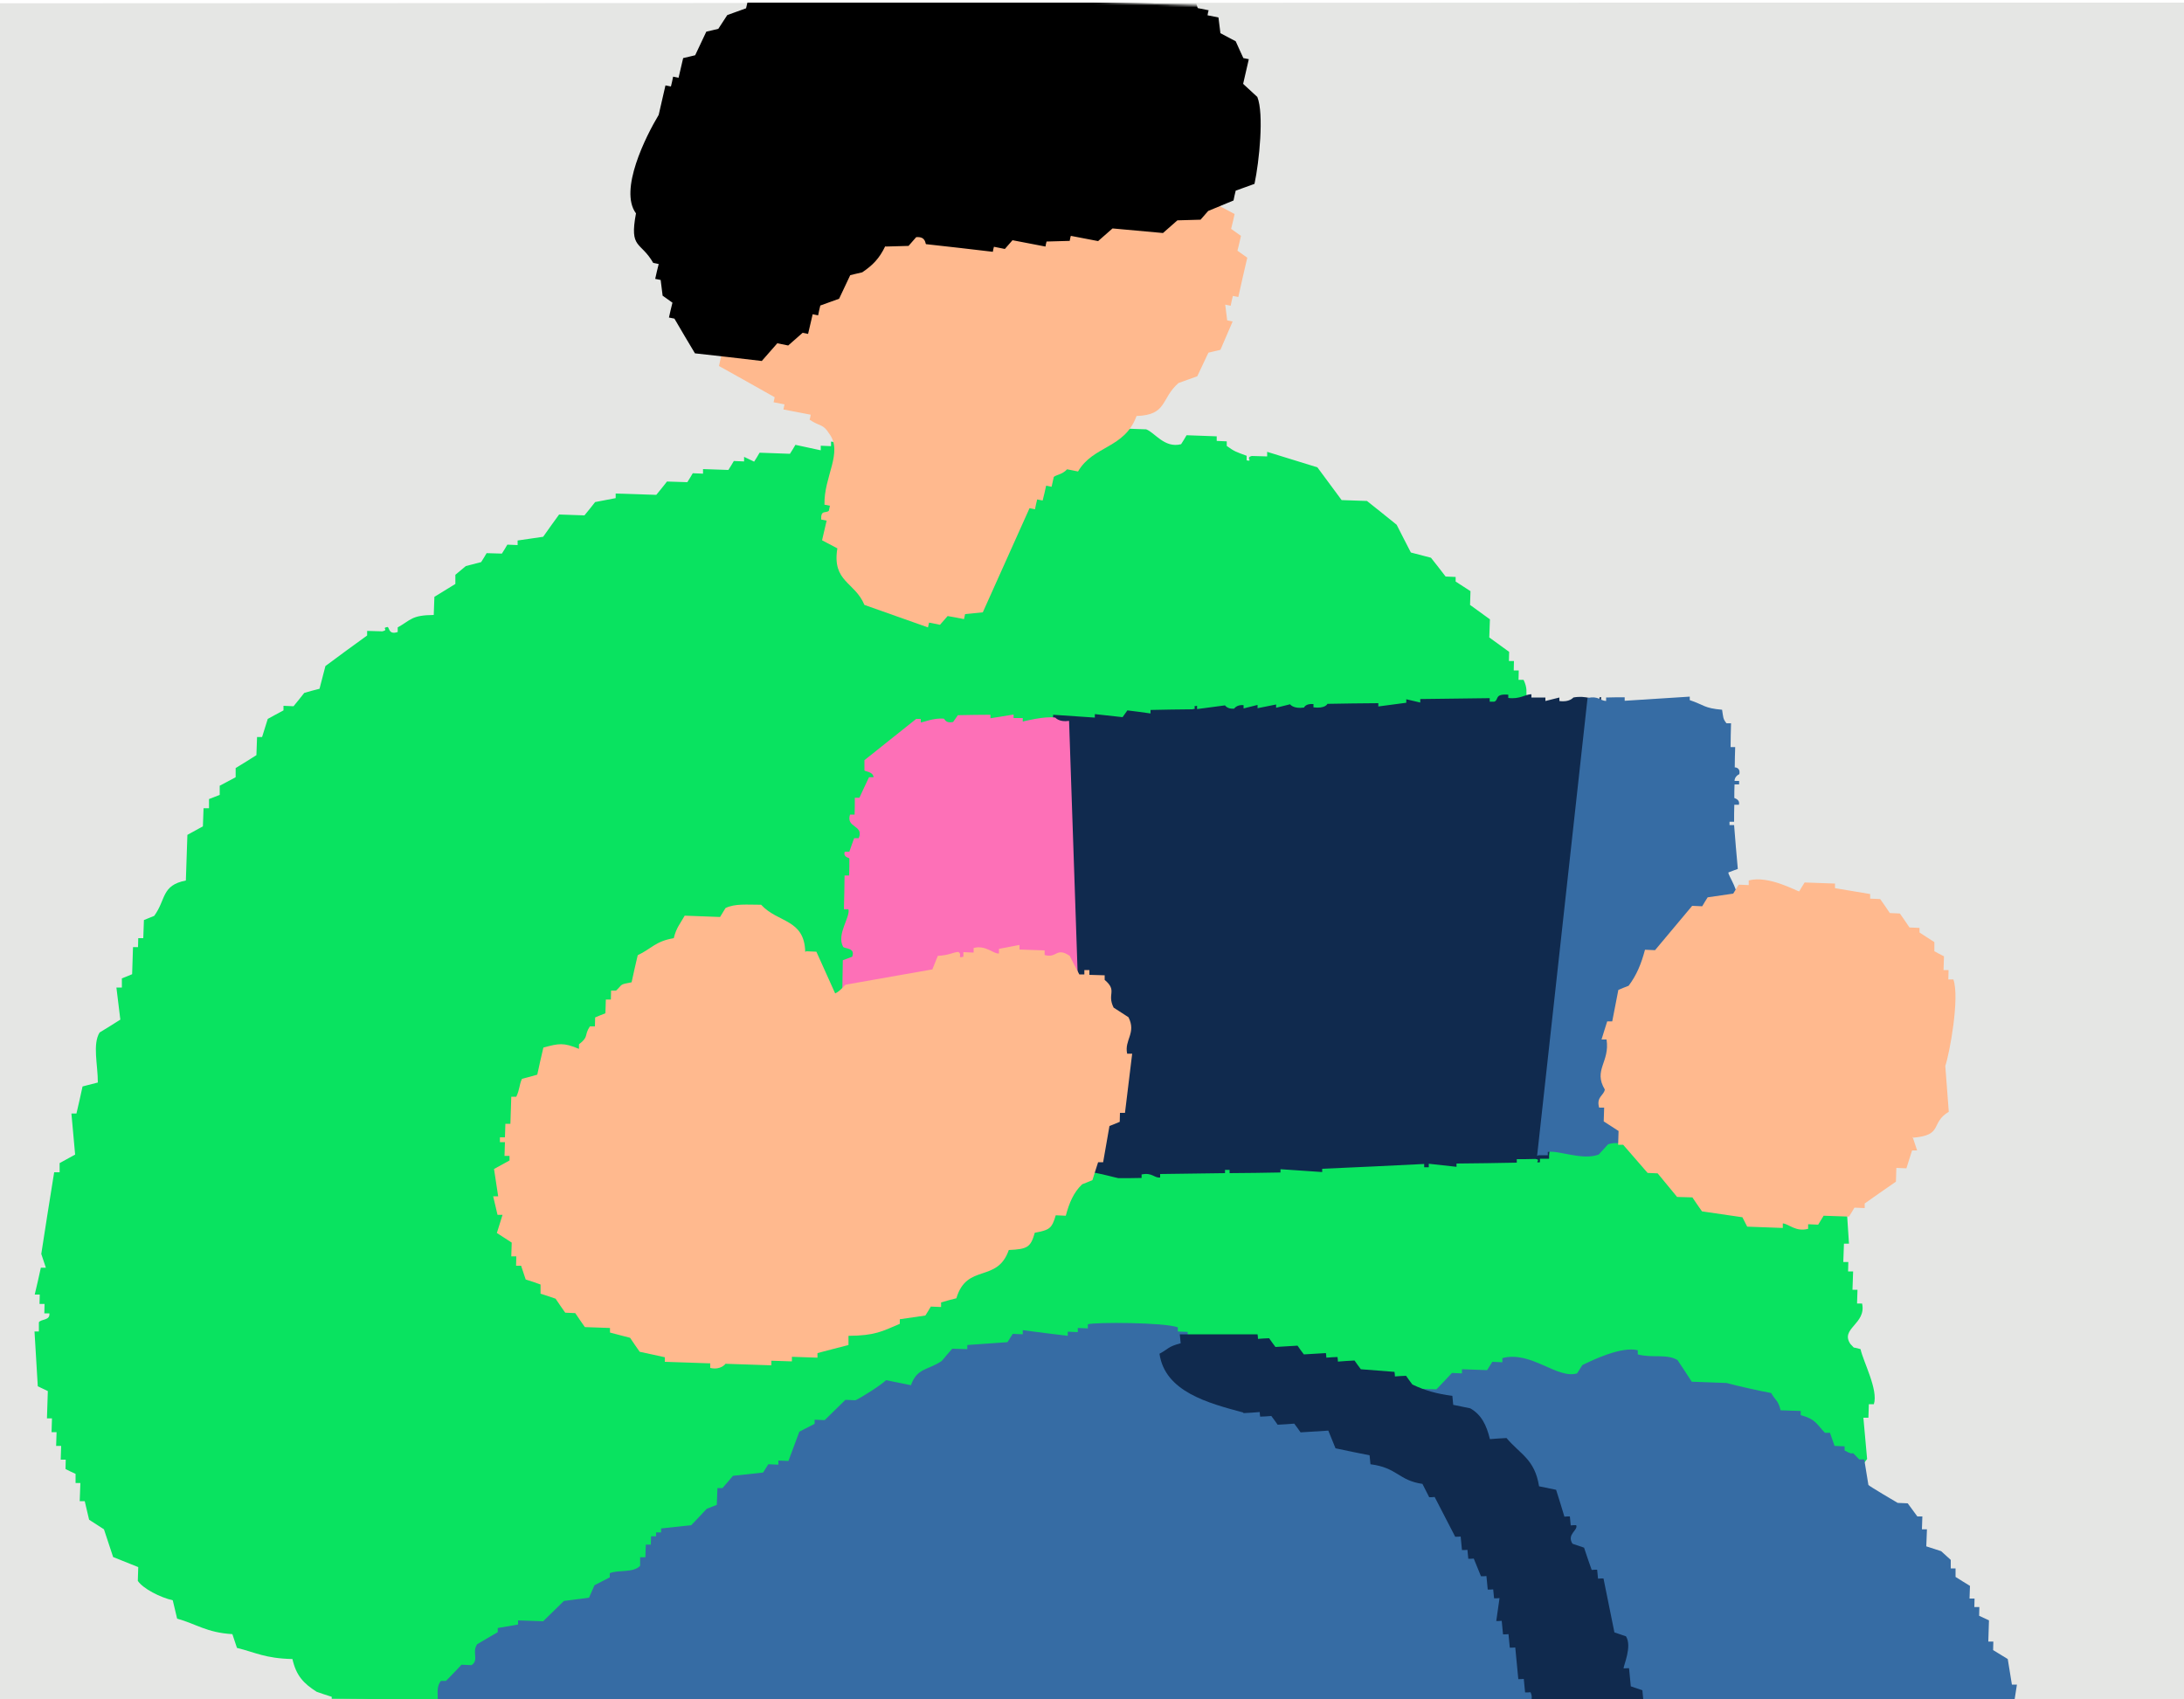 <svg xmlns="http://www.w3.org/2000/svg"
     version="1.1" viewBox="0 0 1000 778">
  <defs>
    <style>
      .st0 {
        fill: none;
      }

      .st1 {
        mask: url(#mask);
      }

      .st2 {
        fill: #102a4e;
      }

      .st2, .st3, .st4, .st5, .st6, .st7, .st8, .st9, .st10 {
        fill-rule: evenodd;
      }

      .st3 {
        fill: #102A4E;
      }

      .st11 {
        mask: url(#mask-2);
      }

      .st12 {
        mask: url(#mask-1);
      }

      .st4 {
        fill: #09E360;
      }

      .st5 {
        fill: #366CA4;
      }

      .st6 {
        fill: #FD70B7;
      }

      .st13 {
        fill: #fff;
      }

      .st7 {
        fill: #6d9bd2;
      }

      .st8 {
        fill: #0b386a;
      }

      .st9 {
        fill: #FFB98E;
      }

      .st14 {
        fill: #E5E6E4;
      }

      .st10 {
        fill: #000000;
      }

      .st15 {
        clip-path: url(#clippath);
      }
    </style>
    <mask id="mask" x="-1172.6" y="-1.7" width="1737.6" height="1279.9" maskUnits="userSpaceOnUse"/>
    <clipPath id="clippath">
      <rect class="st0" x="-5.6" y="1.2" width="1016.6" height="792"/>
    </clipPath>
    <mask id="mask-1" x="-16.8" y="-34.1" width="1040.2" height="1136.1" maskUnits="userSpaceOnUse">
      <g id="mask0_28597_19315">
        <path class="st13" d="M1023.4,19L10.4-16l-27.2,788.5,1012.9,35,27.2-788.5Z"/>
      </g>
    </mask>
    <mask id="mask-2" x="992.5" y="-.6" width="1029.1" height="912.1" maskUnits="userSpaceOnUse"/>
  </defs>
  <g class="st1">
    <g>
      <path class="st2" d="M-309.1,731.8v-16.6h1.7v-1.7h-1.3v-3.3c3.4-2.8,1.4-3.9,3.3-6.7h1.7c1.7-2.2,3.3-4.4,5-6.7h2.1c.2-.4.3-.9.9-1.7,1.1-.5,2.2-1.1,3.3-1.7v-1.7c1.1-.6,2-.6,3-.7,2.5-1.8,5.4-3,7.4-6h0c.4-.5.8-1.1,1.3-1.7,2.3-.4,4.7-.8,7-1.2v-.5c1.3-.3,2.4-.9,3.6-1.3.4-.7.7-1.4,1-2h4.6c.2,0,.4-.2.5-.2.5-1,1-2.1,1.5-3.1,4.4-.5,8.9-1.1,13.3-1.7.5-1.1,1.1-2.2,1.7-3.3,6.1-1.1,12.2-2.2,18.3-3.3.5-1.1,1.1-2.2,1.7-3.3,5-.5,10-1.1,15-1.7.5-1.1,1.1-2.2,1.7-3.3,5-.5,10-1.1,15-1.7.6-1.1,1.1-2.2,1.7-3.3,4.4-.5,8.9-1.1,13.3-1.7v-1.7h5v-1.7h6.7v-1.7c5-.5,10-1.1,15-1.7v-1.7c2.4-.5,3.3,1.7,3.3,1.7,1.7-.5,3.3-1.1,5-1.7v1.7h1.7v-1.7c3.9-.5,7.8-1.1,11.7-1.7v-1.7l1.7,1.7c3.4,0,3.3-1.7,3.3-1.7,4.1-1,3.9,1.1,5,1.7h1.7v-1.7h11.6v-1.7h3.3v-1.7c4-1.3,6.5,1.9,8.3,1.7v-1.7l1.7,1.7c3.6.2,3.3-1.7,3.3-1.7h10v-1.7c1.8,0,5.6,2.9,10,1.7v-1.7h10v-1.7h1.7c.3,0,.6,2.4,3.3,1.7v-1.7h6.7v-1.7h15v-1.7c2.8.5,5.6,1.1,8.3,1.7v-1.7h6.7v-1.7c1.1.5,2.2,1.1,3.3,1.7v-1.7c3.5.1,4.8,4.8,10,3.3v-1.7h3.3v-1.7c9.4-.5,18.9-1.1,28.3-1.7v-1.7c2.8.5,5.6,1.1,8.3,1.7v-1.7h8.3v-1.7c1.7.5,3.3,1.1,5,1.7v-1.7c10.1-2.4,17.3-.3,26.6,0v3.3c1.1-.6,3.3-3.3,3.3-3.3,9,.4,18,.9,27,1.3v-1.3h11.7v-1.7c13.9.5,27.7,1.1,41.6,1.7v1.7h13v-1.7h20v-1.7c1.7.5,3.3,1.1,5,1.7v-1.7h1.7c11.1,1.7,22.2,3.3,33.3,5v-1.7c2.3.3-.6,1.2,1.7,1.7h11.7v1.7h1.7c1.7-.5,3.3-1.1,5-1.7v1.7h5v1.7c6.7-.5,13.3-1.1,20-1.7v1.7h16.6v1.7h15v1.7c1.1-.5,2.2-1.1,3.3-1.7v1.7h5v1.7c1.7-.5,3.3-1.1,5-1.7v1.7c8.3.5,16.6,1.1,25,1.7v1.7c3.3-.5,6.7-1.1,10-1.7v1.7c2.3,0-.7-1.6,1.7-1.7h3.3v1.7c1.1-.5,2.2-1.1,3.3-1.7v1.7h5v1.7h15v1.7c2.2-.5,4.4-1.1,6.7-1.7.5,1.1,1.1,2.2,1.7,3.3h13.3v1.7c1.7-.5,3.3-1.1,5-1.7v1.7h6.7v1.7l1.7-1.7h1.7v1.7h6.7v1.7h5v1.7c1.1-.5,2.2-1.1,3.3-1.7v1.7h6.7v1.7c3.9.5,7.8,1.1,11.7,1.7v1.7h3.3v1.7c7.2,1.7,14.4,3.3,21.6,5v1.7c2.2.5,4.4,1.1,6.7,1.7v1.7l1.7-1.7c2.8.5,5.5,1.1,8.3,1.7.5,1,1,2,1.5,3.1.7,0,1.4.2,2.2.3h4.7c.5,1.1,1.1,2.2,1.7,3.3,1.7-.5,3.3-1.1,5-1.7v1.7c3.3.5,6.7,1.1,10,1.7v1.7h3.3v1.7h5c.5,1.1,1.1,2.2,1.7,3.3h2c.2.3.4.6.6.9,2.5.8,4.9,1.6,7.4,2.5v2.3c2.3.3,4.7.7,7,1v1.7c2.6,1.8,2.8,2.4,6.7,3.3v2.4c.4.3.7.6,1.1.9h3.9c2.1,5.6.1,8.1,6.7,10,.5,2.8,1.1,5.6,1.7,8.3,0,0-.9,1.1-1.3,2.7.2.8.4,1.4.5,2.3h.8v16.6h-1.7v1.7h1.3v3.3c-3.4,2.8-1.4,3.9-3.3,6.7h-1.7c-1.7,2.2-3.3,4.4-5,6.7h-2.1c-.2.4-.3.9-.9,1.7-1.1.5-2.2,1.1-3.3,1.7v1.7c-1.1.6-2,.6-3,.7-2.5,1.8-5.4,3-7.4,6h0c-.4.5-.8,1.1-1.3,1.7-2.3.4-4.7.8-7,1.2v.5c-1.3.3-2.4.9-3.6,1.3-.3.7-.7,1.3-1,2h-4.6c-.2,0-.4.2-.5.2-.5,1-1,2.1-1.5,3.1-4.4.5-8.9,1.1-13.3,1.7-.5,1.1-1.1,2.2-1.7,3.3-6.1,1.1-12.2,2.2-18.3,3.3-.5,1.1-1.1,2.2-1.7,3.3-5,.5-10,1.1-15,1.7-.5,1.1-1.1,2.2-1.7,3.3-5,.5-10,1.1-15,1.7-.5,1.1-1.1,2.2-1.7,3.3-4.4.5-8.9,1.1-13.3,1.7v1.7h-5v1.7h-6.7v1.7c-5,.5-10,1.1-15,1.7v1.7c-2.4.5-3.3-1.7-3.3-1.7-1.7.5-3.3,1.1-5,1.7v-1.7h-1.7v1.7c-3.9.5-7.8,1.1-11.7,1.7v1.7l-1.7-1.7c-3.4,0-3.3,1.7-3.3,1.7-4.1,1-3.9-1.1-5-1.7h-1.7v1.7h-11.7v1.7h-3.3v1.7c-4,1.3-6.5-1.9-8.3-1.7v1.7l-1.7-1.7c-3.6-.2-3.3,1.7-3.3,1.7h-10v1.7c-1.8,0-5.6-2.9-10-1.7v1.7h-10v1.7h-1.7c-.3,0-.6-2.4-3.3-1.7v1.7h-6.7v1.7h-15v1.7c-2.8-.5-5.6-1.1-8.3-1.7v1.7h-6.7v1.7c-1.1-.5-2.2-1.1-3.3-1.7v1.7c-3.5-.1-4.8-4.8-10-3.3v1.7h-3.3v1.7c-9.4.5-18.9,1.1-28.3,1.7v1.7c-2.8-.5-5.6-1.1-8.3-1.7v1.7h-8.3v1.7c-1.7-.5-3.3-1.1-5-1.7v1.7c-10.1,2.4-17.3.3-26.6,0v-3.3c-1.1.6-3.3,3.3-3.3,3.3-9-.4-18-.9-27-1.3v1.3h-11.7v1.7c-13.9-.5-27.7-1.1-41.6-1.7v-1.7h-13v1.7h-20v1.7c-1.7-.5-3.3-1.1-5-1.7v1.7h-1.7c-11.1-1.7-22.2-3.3-33.3-5v1.7c-2.3-.3.6-1.2-1.7-1.7h-11.6v-1.7h-1.7c-1.7.5-3.3,1.1-5,1.7v-1.7H2.4v-1.7c-6.7.5-13.3,1.1-20,1.7v-1.7h-16.6v-1.7h-15v-1.7c-1.1.5-2.2,1.1-3.3,1.7v-1.7h-5v-1.7c-1.7.5-3.3,1.1-5,1.7v-1.7c-8.3-.5-16.6-1.1-25-1.7v-1.7c-3.3.5-6.7,1.1-10,1.7v-1.7c-2.3,0,.7,1.6-1.7,1.7h-3.3v-1.7c-1.1.5-2.2,1.1-3.3,1.7v-1.7h-5v-1.7h-15v-1.7c-2.2.5-4.4,1.1-6.7,1.7-.5-1.1-1.1-2.2-1.7-3.3h-13.3v-1.7c-1.7.5-3.3,1.1-5,1.7v-1.7h-6.7v-1.7l-1.7,1.7h-1.7v-1.7h-6.7v-1.7h-5v-1.7c-1.1.5-2.2,1.1-3.3,1.7v-1.7h-6.7v-1.7c-3.9-.5-7.8-1.1-11.7-1.7v-1.7h-3.3v-1.7c-7.2-1.7-14.4-3.3-21.6-5v-1.7c-2.2-.5-4.4-1.1-6.7-1.7v-1.7l-1.7,1.7c-2.8-.5-5.6-1.1-8.3-1.7-.5-1-1-2-1.5-3.1-.7,0-1.4-.2-2.2-.3h-4.7c-.5-1.1-1.1-2.2-1.7-3.3-1.7.5-3.3,1.1-5,1.7v-1.7c-3.3-.5-6.7-1.1-10-1.7v-1.7h-3.3v-1.7h-5c-.5-1.1-1.1-2.2-1.7-3.3h-2c-.2-.3-.4-.6-.6-.9-2.5-.8-4.9-1.6-7.4-2.5v-2.3c-2.3-.3-4.7-.7-7-1v-1.7c-2.6-1.8-2.8-2.4-6.7-3.3v-2.4c-.4-.3-.7-.6-1.1-.9h-3.9c-2.1-5.6-.1-8.1-6.7-10-.5-2.8-1.1-5.6-1.7-8.3,0,0,.9-1.1,1.3-2.7-.2-.8-.4-1.4-.5-2.3h-.8,0Z"/>
      <path class="st7" d="M-309.1,695.1v-16.6h1.7v-1.7h-1.3v-3.3c3.4-2.8,1.4-3.9,3.3-6.7h1.7c1.7-2.2,3.3-4.4,5-6.7h2.1c.2-.4.3-.9.9-1.7,1.1-.5,2.2-1.1,3.3-1.7v-1.7c1.1-.6,2-.6,3-.7,2.5-1.8,5.4-3,7.4-6h0c.4-.5.8-1.1,1.3-1.7,2.3-.4,4.7-.8,7-1.2v-.5c1.3-.3,2.4-.9,3.6-1.3.4-.7.7-1.4,1-2h4.6c.2,0,.4-.2.5-.2.5-1,1-2.1,1.5-3.1,4.4-.5,8.9-1.1,13.3-1.7.5-1.1,1.1-2.2,1.7-3.3,6.1-1.1,12.2-2.2,18.3-3.3.5-1.1,1.1-2.2,1.7-3.3,5-.5,10-1.1,15-1.7.5-1.1,1.1-2.2,1.7-3.3,5-.5,10-1.1,15-1.7.6-1.1,1.1-2.2,1.7-3.3,4.4-.5,8.9-1.1,13.3-1.7v-1.7h5v-1.7h6.7v-1.7c5-.5,10-1.1,15-1.7v-1.7c2.4-.5,3.3,1.7,3.3,1.7,1.7-.5,3.3-1.1,5-1.7v1.7h1.7v-1.7c3.9-.5,7.8-1.1,11.7-1.7v-1.7l1.7,1.7c3.4,0,3.3-1.7,3.3-1.7,4.1-1,3.9,1.1,5,1.7h1.7v-1.7h11.6v-1.7h3.3v-1.7c4-1.3,6.5,1.9,8.3,1.7v-1.7l1.7,1.7c3.6.2,3.3-1.7,3.3-1.7h10v-1.7c1.8,0,5.6,2.9,10,1.7v-1.7h10v-1.7h1.7c.3,0,.6,2.4,3.3,1.7v-1.7h6.7v-1.7h15v-1.7c2.8.5,5.6,1.1,8.3,1.7v-1.7h6.7v-1.7c1.1.5,2.2,1.1,3.3,1.7v-1.7c3.5.1,4.8,4.8,10,3.3v-1.7h3.3v-1.7c9.4-.5,18.9-1.1,28.3-1.7v-1.7c2.8.5,5.6,1.1,8.3,1.7v-1.7h8.3v-1.7c1.7.5,3.3,1.1,5,1.7v-1.7c10.1-2.4,17.3-.3,26.6,0v3.3c1.1-.6,3.3-3.3,3.3-3.3,9,.4,18,.9,27,1.3v-1.3h11.7v-1.7c13.9.5,27.7,1.1,41.6,1.7v1.7h13v-1.7h20v-1.7c1.7.5,3.3,1.1,5,1.7v-1.7h1.7c11.1,1.7,22.2,3.3,33.3,5v-1.7c2.3.3-.6,1.2,1.7,1.7h11.7v1.7h1.7c1.7-.5,3.3-1.1,5-1.7v1.7h5v1.7c6.7-.5,13.3-1.1,20-1.7v1.7h16.6v1.7h15v1.7c1.1-.5,2.2-1.1,3.3-1.7v1.7h5v1.7c1.7-.5,3.3-1.1,5-1.7v1.7c8.3.5,16.6,1.1,25,1.7v1.7c3.3-.5,6.7-1.1,10-1.7v1.7c2.3,0-.7-1.6,1.7-1.7h3.3v1.7c1.1-.5,2.2-1.1,3.3-1.7v1.7h5v1.7h15v1.7c2.2-.5,4.4-1.1,6.7-1.7.5,1.1,1.1,2.2,1.7,3.3h13.3v1.7c1.7-.5,3.3-1.1,5-1.7v1.7h6.7v1.7l1.7-1.7h1.7v1.7h6.7v1.7h5v1.7c1.1-.5,2.2-1.1,3.3-1.7v1.7h6.7v1.7c3.9.5,7.8,1.1,11.7,1.7v1.7h3.3v1.7c7.2,1.7,14.4,3.3,21.6,5v1.7c2.2.5,4.4,1.1,6.7,1.7v1.7l1.7-1.7c2.8.5,5.5,1.1,8.3,1.7.5,1,1,2,1.5,3.1.7,0,1.4.2,2.2.3h4.7c.5,1.1,1.1,2.2,1.7,3.3,1.7-.5,3.3-1.1,5-1.7v1.7c3.3.5,6.7,1.1,10,1.7v1.7h3.3v1.7h5c.5,1.1,1.1,2.2,1.7,3.3h2c.2.3.4.6.6.9,2.5.8,4.9,1.6,7.4,2.5v2.3c2.3.3,4.7.7,7,1v1.7c2.6,1.8,2.8,2.4,6.7,3.3v2.4c.4.3.7.6,1.1.9h3.9c2.1,5.6.1,8.1,6.7,10,.5,2.8,1.1,5.6,1.7,8.3,0,0-.9,1.1-1.3,2.7.2.8.4,1.4.5,2.3h.8v16.6h-1.7v1.7h1.3v3.3c-3.4,2.8-1.4,3.9-3.3,6.7h-1.7c-1.7,2.2-3.3,4.4-5,6.7h-2.1c-.2.4-.3.9-.9,1.7-1.1.5-2.2,1.1-3.3,1.7v1.7c-1.1.6-2,.6-3,.7-2.5,1.8-5.4,3-7.4,6h0c-.4.5-.8,1.1-1.3,1.7-2.3.4-4.7.8-7,1.2v.5c-1.3.3-2.4.9-3.6,1.3-.3.7-.7,1.3-1,2h-4.6c-.2,0-.4.2-.5.2-.5,1-1,2.1-1.5,3.1-4.4.5-8.9,1.1-13.3,1.7-.5,1.1-1.1,2.2-1.7,3.3-6.1,1.1-12.2,2.2-18.3,3.3-.5,1.1-1.1,2.2-1.7,3.3-5,.5-10,1.1-15,1.7-.5,1.1-1.1,2.2-1.7,3.3-5,.5-10,1.1-15,1.7-.5,1.1-1.1,2.2-1.7,3.3-4.4.5-8.9,1.1-13.3,1.7v1.7h-5v1.7h-6.7v1.7c-5,.5-10,1.1-15,1.7v1.7c-2.4.5-3.3-1.7-3.3-1.7-1.7.5-3.3,1.1-5,1.7v-1.7h-1.7v1.7c-3.9.5-7.8,1.1-11.7,1.7v1.7l-1.7-1.7c-3.4,0-3.3,1.7-3.3,1.7-4.1,1-3.9-1.1-5-1.7h-1.7v1.7h-11.7v1.7h-3.3v1.7c-4,1.3-6.5-1.9-8.3-1.7v1.7l-1.7-1.7c-3.6-.2-3.3,1.7-3.3,1.7h-10v1.7c-1.8,0-5.6-2.9-10-1.7v1.7h-10v1.7h-1.7c-.3,0-.6-2.4-3.3-1.7v1.7h-6.7v1.7h-15v1.7c-2.8-.5-5.6-1.1-8.3-1.7v1.7h-6.7v1.7c-1.1-.5-2.2-1.1-3.3-1.7v1.7c-3.5-.1-4.8-4.8-10-3.3v1.7h-3.3v1.7c-9.4.5-18.9,1.1-28.3,1.7v1.7c-2.8-.5-5.6-1.1-8.3-1.7v1.7h-8.3v1.7c-1.7-.5-3.3-1.1-5-1.7v1.7c-10.1,2.4-17.3.3-26.6,0v-3.3c-1.1.6-3.3,3.3-3.3,3.3-9-.4-18-.9-27-1.3v1.3h-11.7v1.7c-13.9-.5-27.7-1.1-41.6-1.7v-1.7h-13v1.7h-20v1.7c-1.7-.5-3.3-1.1-5-1.7v1.7h-1.7c-11.1-1.7-22.2-3.3-33.3-5v1.7c-2.3-.3.6-1.2-1.7-1.7h-11.6v-1.7h-1.7c-1.7.5-3.3,1.1-5,1.7v-1.7H2.4v-1.7c-6.7.5-13.3,1.1-20,1.7v-1.7h-16.6v-1.7h-15v-1.7c-1.1.5-2.2,1.1-3.3,1.7v-1.7h-5v-1.7c-1.7.5-3.3,1.1-5,1.7v-1.7c-8.3-.5-16.6-1.1-25-1.7v-1.7c-3.3.5-6.7,1.1-10,1.7v-1.7c-2.3,0,.7,1.6-1.7,1.7h-3.3v-1.7c-1.1.5-2.2,1.1-3.3,1.7v-1.7h-5v-1.7h-15v-1.7c-2.2.5-4.4,1.1-6.7,1.7-.5-1.1-1.1-2.2-1.7-3.3h-13.3v-1.7c-1.7.5-3.3,1.1-5,1.7v-1.7h-6.7v-1.7l-1.7,1.7h-1.7v-1.7h-6.7v-1.7h-5v-1.7c-1.1.5-2.2,1.1-3.3,1.7v-1.7h-6.7v-1.7c-3.9-.5-7.8-1.1-11.7-1.7v-1.7h-3.3v-1.7c-7.2-1.7-14.4-3.3-21.6-5v-1.7c-2.2-.5-4.4-1.1-6.7-1.7v-1.7l-1.7,1.7c-2.8-.5-5.6-1.1-8.3-1.7-.5-1-1-2-1.5-3.1-.7,0-1.4-.2-2.2-.3h-4.7c-.5-1.1-1.1-2.2-1.7-3.3-1.7.5-3.3,1.1-5,1.7v-1.7c-3.3-.5-6.7-1.1-10-1.7v-1.7h-3.3v-1.7h-5c-.5-1.1-1.1-2.2-1.7-3.3h-2c-.2-.3-.4-.6-.6-.9-2.5-.8-4.9-1.6-7.4-2.5v-2.3c-2.3-.3-4.7-.7-7-1v-1.7c-2.6-1.8-2.8-2.4-6.7-3.3v-2.4c-.4-.3-.7-.6-1.1-.9h-3.9c-2.1-5.6-.1-8.1-6.7-10-.5-2.8-1.1-5.6-1.7-8.3,0,0,.9-1.1,1.3-2.7-.2-.8-.4-1.4-.5-2.3h-.8,0Z"/>
    </g>
  </g>
  <g class="st15">
    <g>
      <path class="st14" d="M1009.9,1.1L-3.6,1.5l.3,789,1013.5-.4-.3-789Z"/>
      <g class="st12">
        <g>
          <path class="st4" d="M635.2,965.5v-2.1c0,0,4.7.2,4.7.2v-2.1c0,0,7,.2,7,.2.8-1.4,1.6-2.7,2.5-4.1l7,.2v-2.1c4-.6,7.9-1.1,11.8-1.7,2.4-2.7,4.8-5.4,7.3-8.1,6.2.9,12.3,1.8,18.5,2.7v-2.1c0,0,7,.2,7,.2,1.6-2,3.2-4.1,4.9-6.1l7,.2v-2.1c0,0,4.7.2,4.7.2v-2.1c6.7-3.3,4.1,2,7.3-6,5.5-1.2,10.9-2.4,16.4-3.6.8-1.4,1.6-2.7,2.5-4.1l2.3,2.2,16.2.6v-2.1c0,0,4.7.2,4.7.2.8-1.4,1.6-2.7,2.5-4.1,4.7-.5,9.3-1.1,14-1.6v-2.1c6.4-1.4,5.4-.3,7.3-6,10.6,0,11.2-2.1,18.7-3.5,1-4.4,2.4-4,2.5-4.1l.4-10.4h2.3c.9-2.7,1.7-5.4,2.6-8.2h2.3c0,0,.3-8.3.3-8.3,1.2-2.4,8.6-8.9,5.2-16.5-1.5-.8-3.1-1.5-4.6-2.2v-4.2c.1,0-2.2,0-2.2,0,.4-2.6,4.4-5.3,2.7-10.4h-2.3c0,0,.1-4.3.1-4.3h-2.3c0,0,.4-10.5.4-10.5h-2.3c0,0,.1-4.3.1-4.3-1.5-.7-3.1-1.5-4.6-2.2l.3-8.3h-2.3c0,0,.1-4.3.1-4.3h-2.3c-.8-3.5,2.4-3.9,2.5-4.2-.4-9.8-.9-19.5-1.3-29.3h-2.3c-.4-11.2-.8-22.4-1.2-33.5h2.3c0,0,.2-6.2.2-6.2,4-2.6,7.9-5.3,11.9-7.9l.2-6.3h2.3c3.7-5.7,6.1-6.6,7.5-14.3l4.6.2c1-6.9,2-13.9,3.1-20.8,2.4-.6,4.7-1.2,7-1.8,4.1-5.4,8.1-10.9,12.2-16.3-.6-6.3-1.1-12.6-1.7-18.9h2.3c0,0,.2-6.2.2-6.2h2.3c2.1-6.6-4.9-19.5-6.1-25.2-4.6-1.4-2,.2-4.6-2.3-5-7.2,7.4-9.2,5.3-18.6h-2.3c0,0,.2-6.3.2-6.3h-2.3c0,0,.3-8.4.3-8.4h-2.3c0,0,.1-4.3.1-4.3h-2.3c0,0,.3-8.4.3-8.4h2.3c-.5-7.6-1-15.3-1.5-22.9h-2.3c0,0,.1-4.3.1-4.3-2.3-1.5-4.5-2.9-6.8-4.4l.2-6.3c-3-2.2-6-4.4-9.1-6.6v-2.1c-3-2.2-6-4.4-9-6.6-.6-4.2-1.2-8.4-1.9-12.6-3.8-2.2-7.6-4.4-11.4-6.7l.3-8.3h-2.3c0,0,.1-4.3.1-4.3-3-2.2-6-4.4-9.1-6.6v-4.2c-1.4-.8-2.9-1.5-4.4-2.3v-2.1c-5.4-3.6-18.1-.8-23-5-6.6-4.5-5-10.4-8.7-17h-2.3c0,0,.1-4.3.1-4.3-2.3-1.5-4.5-2.9-6.8-4.4l.2-6.3h-2.3c-4.4-5.5-6.2-7.7-16-9,.8-1.3,4.8-4,4.8-4-1.2-9.8-2.4-19.6-3.6-29.4h-2.3c0,0,.1-4.3.1-4.3h-2.3c-2.2-5.9,1-10.3-1.8-14.8-2.3-1.5-4.5-2.9-6.8-4.4.9-4.1,1.8-8.3,2.8-12.4h-2.3c-.7-2.9-1.3-5.7-2-8.5-2.3-.8-4.6-1.5-6.9-2.3-1.3-7-2.6-14-3.9-21-12-3.5-5.1-2.9-8.9-10.8h-2.3c0,0,.1-4.3.1-4.3h-2.3c0,0,.1-4.3.1-4.3h-2.3c0,0,.1-4.2.1-4.2-3-2.2-6-4.4-9.1-6.6l.3-8.3c-3-2.2-6-4.4-9.1-6.6l.2-6.3c-2.3-1.5-4.5-2.9-6.8-4.4v-2.1c0,0-4.6-.2-4.6-.2-2.2-2.9-4.4-5.7-6.7-8.6-3.1-.8-6.1-1.6-9.2-2.4-2.2-4.3-4.4-8.5-6.5-12.7-4.5-3.6-9-7.3-13.6-10.9l-11.6-.4c-3.7-5-7.4-10-11.1-15-7.7-2.4-15.3-4.7-23-7.1v2.1c0,0-7-.2-7-.2-3.2.7.8,2.7-2.4,2v-2.1c-4.9-1.8-5.5-1.9-9.1-4.5v-2.1c0,0-4.6-.2-4.6-.2v-2.1c0,0-13.8-.5-13.8-.5-.8,1.4-1.6,2.7-2.5,4.1-7.6,2-12.1-5.4-16-6.8l-23.2-.8c-1.6,2-3.2,4.1-4.9,6.1-3.6,1-9.3-4.5-16.2-2.7v2.1c-3.2.6-6.3,1.2-9.4,1.8v-2.1c-3.8.6-7.7,1.1-11.6,1.7v2.1c-4.7,1-7-2.3-7-2.3-5.5-1.1-7,1.9-7,1.9-3.8-.8-7.7-1.7-11.5-2.5v2.1c-9.4.4-18.7.7-28,1.1,0,0-2-3.1-6.9-2.3v2.1c-6.2-.9-12.4-1.8-18.6-2.7v2.1c0,0-4.7-.2-4.7-.2v2.1c-3.9-.8-7.8-1.7-11.6-2.5-.8,1.4-1.6,2.7-2.5,4.1l-13.9-.5c-.8,1.4-1.6,2.7-2.5,4.1-1.5-.7-3.1-1.5-4.6-2.2v2.1c0,0-4.7-.2-4.7-.2-.8,1.4-1.6,2.7-2.5,4.1l-11.6-.4v2.1c0,0-4.7-.2-4.7-.2-.8,1.4-1.6,2.7-2.5,4.1l-9.3-.3c-1.6,2-3.2,4.1-4.9,6.1l-18.6-.6v2.1c-3.2.6-6.3,1.2-9.4,1.8-1.6,2-3.2,4.1-4.9,6.1l-11.6-.4c-2.5,3.4-4.9,6.8-7.3,10.2-3.9.6-7.8,1.1-11.7,1.7v2.1c0,0-4.7-.2-4.7-.2-.8,1.4-1.6,2.7-2.5,4.1l-7-.2c-.8,1.4-1.6,2.7-2.5,4.1-2.4.6-4.7,1.2-7,1.8l-4.8,4v4.2c-3.3,2-6.5,4-9.6,5.9l-.3,8.3c-10.3.1-10.4,2.3-16.5,5.7v2.1c-4.1,1.4-3.8-1.9-4.6-2.3-3.2.5.8,1.2-2.4,2l-7-.2v2.1c-6.4,4.6-12.8,9.3-19.1,14-.9,3.5-1.8,6.9-2.7,10.4-2.4.6-4.7,1.2-7,1.9-1.6,2-3.2,4.1-4.9,6.1l-4.6-.2v2.1c-2.5,1.3-4.8,2.6-7.2,3.9-.9,2.8-1.7,5.5-2.6,8.3h-2.3c0,0-.3,8.3-.3,8.3-3.2,2-6.3,4-9.5,5.9v4.2c-2.5,1.3-4.9,2.6-7.3,3.9v4.2c-1.7.7-3.3,1.3-4.9,1.9v4.2c-.1,0-2.5,0-2.5,0l-.3,8.3c-2.4,1.3-4.7,2.6-7.1,3.9l-.7,20.9c-11.3,2.2-9,8.7-14.5,16.2-1.6.6-3.1,1.3-4.7,1.9l-.3,8.3h-2.3c0,0-.1,4.1-.1,4.1h-2.3c0,0-.4,12.4-.4,12.4-1.6.7-3.1,1.3-4.7,1.9v4.2c-.1,0-2.5,0-2.5,0,.6,4.9,1.2,9.8,1.8,14.7-3.2,2-6.3,4-9.5,5.9-3.3,5.4-.8,14.7-.8,22.9-2.4.6-4.7,1.2-7,1.8-.9,4.1-1.8,8.3-2.8,12.4h-2.3c.6,6.2,1.1,12.5,1.7,18.8-2.4,1.3-4.7,2.6-7.1,3.9v4.2c-.1,0-2.5,0-2.5,0-2,12.5-4,24.9-5.9,37.4.7,2.1,1.4,4.2,2.1,6.3h-2.3c-.9,4.1-1.8,8.2-2.8,12.3h2.3c0,0-.1,4.3-.1,4.3h2.3c0,0-.1,4.3-.1,4.3h2.3c.4,3.4-3.8,2.5-4.8,4.1v4.2c-.1,0-2,0-2,0,.5,8.4,1,16.8,1.5,25.1,1.5.7,3.1,1.5,4.6,2.2l-.4,12.5h2.3c0,0-.2,6.3-.2,6.3h2.3c0,0-.2,6.3-.2,6.3h2.3c0,0-.2,6.3-.2,6.3h2.3c0,0-.1,4.3-.1,4.3,1.5.8,3.1,1.5,4.6,2.2v4.2c-.1,0,2.2,0,2.2,0l-.3,8.3h2.3c.7,2.9,1.3,5.7,2,8.5,2.3,1.5,4.5,2.9,6.8,4.4,1.4,4.2,2.8,8.4,4.2,12.7,3.8,1.5,7.6,3,11.5,4.6l-.2,6.3c2.4,3.6,10.3,7.6,16,8.9.7,2.8,1.3,5.6,2,8.4,8.7,2.4,13.5,6.4,25.3,7.1.7,2.1,1.4,4.2,2.1,6.3,8.6,2.1,12.8,4.8,25.4,5.1,1.7,7.6,5.1,11.2,11.1,15,2.3.8,4.6,1.6,6.9,2.3l-.3,8.3,4.6,2.3-.4,12.5c2.3,1.5,4.5,2.9,6.8,4.4l-2.4,2c.6,3.5,1.3,7,2,10.5,1.5.7,3.1,1.5,4.6,2.2l-.5,14.6h2.3c0,0-.2,6.3-.2,6.3h2.3c0,0-.4,10.5-.4,10.5h2.3c0,0-.1,4.3-.1,4.3h2.3c0,0-.3,8.4-.3,8.4,3.8,2.9,7.5,5.8,11.3,8.7l-.6,16.7h2.3c.7,2.2,1.4,4.3,2.1,6.4,2.3.8,4.6,1.5,6.9,2.3l-.4,12.5c1.5.8,3.1,1.5,4.6,2.2l-.6,18.8h2.3c.7,2.9,1.3,5.7,2,8.5,2.3,1.5,4.5,2.9,6.8,4.4l-.2,6.3c1,2.8,2.8-.7,2.3,2.2,0,.1-3.5.8-2.5,4.1h2.3c0,0-.2,6.3-.2,6.3,2.3,1.5,4.5,2.9,6.8,4.4.7,2.1,1.4,4.2,2.1,6.3,5.2,2.2,8.9,4,16.1,4.7l-.4,10.4h2.3c0,0-.1,4.3-.1,4.3h2.3c6.3,6.8,14.7,6.1,25.2,9.3v2.1c3.8-.6,7.7-1.1,11.6-1.7v-2.1c6.3-1.2,12.6-2.4,18.8-3.5,3,3.6,5.9,7.2,8.9,10.8,4,2.2,17.8,2.2,23.2.8v-2.1c0,0,16.3.6,16.3.6v-2.1c3.3-.6-.2.5,2.3,2.2,3.3,0-.8-1.4,2.4-2l20.9.7v-2.1c0,0,9.4.3,9.4.3v-2.1c0,0,4.7.2,4.7.2v-2.1c0,0,16.3.6,16.3.6v2.1c0,0,20.9-1.4,20.9-1.4v-2.1c4.8-1.2,9.4-2.5,14.1-3.7v-2.1c4.5-1,15.8,4.2,18.5,4.8,4.7-.5,9.3-1.1,14-1.6v-2.1c0,0,21,.7,21,.7v-2.1c0,0,7,.2,7,.2.8-1.4,1.6-2.7,2.5-4.1l13.9.5v-2.1c0,0,9.4.3,9.4.3v-2.1c0,0,4.7.2,4.7.2v-2.1c2.4.8,4.7,1.5,7,2.3,9.3-1.1,18.7-2.1,28-3.2v-2.1c4-.6,7.9-1.1,11.8-1.7.8-1.4,1.6-2.7,2.5-4.1,0,0,9.8,3.8,13.8,2.6v-2.1c0,0,4.7.2,4.7.2,3.2-3.4,6.4-6.7,9.6-10.1l4.6.2v-2.1c9.6-2.9,15,4.5,25.6.9h-.4Z"/>
          <path class="st5" d="M643.7,643.5v-3.9c.1,0,7.1-1.7,7.1-1.7v-1.9c0,0,6.9.2,6.9.2,2.4-2.5,4.8-5,7.1-7.5l4.6.2v-1.9c0,0,11.5.4,11.5.4.8-1.3,1.6-2.5,2.4-3.8l4.6.2v-1.9c13.2-3.5,25,9.7,34.2,7,.8-1.3,1.6-2.5,2.4-3.8,4.7-2.3,17.9-8.7,25.4-6.8v1.9c6.7,1.8,13.2-.4,18.2,2.6,2.2,3.3,4.4,6.6,6.5,9.9l16,.6c4.6,1.3,15.1,3.6,20.4,4.6,2,3.6,3.1,3.1,4.3,7.9l9.2.3v1.9c7,1.9,7.2,4.1,11.1,8.1h2.3c.7,2,1.4,4,2.1,6l4.6.2v1.9c6,3.4,1.5-1.4,6.7,4.1h2.3c.6,4,1.3,7.8,1.9,11.7.2.4,12.3,7.6,13.4,8.2l4.6.2c1.5,2,2.9,4,4.4,6h2.3c0,0-.2,5.9-.2,5.9h2.3c0,0-.3,7.8-.3,7.8l6.8,2.2,4.4,4v3.9c-.1,0,2.2,0,2.2,0v3.9c2.1,1.4,4.4,2.7,6.6,4.1l-.2,5.8h2.3c0,0-.1,3.9-.1,3.9h2.3c0,0-.1,4-.1,4l4.5,2.1-.3,9.7h2.3c0,0-.1,3.9-.1,3.9,2.2,1.4,4.5,2.7,6.7,4.1.6,3.9,1.3,7.8,1.9,11.7h2.3c-1,6.5-2,12.9-3,19.3,3,2,6,4.1,9,6.1v3.9c-.1,0,2.2,0,2.2,0-1,6.4-2,12.8-3,19.2,3,2,6,4.1,9,6.1.6,5.8,1.1,11.6,1.7,17.5h-2.3c0,0-.4,11.5-.4,11.5,2.2,1.4,4.5,2.7,6.7,4.1v3.9c-.1,0,2.2,0,2.2,0-1,7.7-2.1,15.4-3.1,23.1l4.5,2.1c1.2,1.9,3.3,10.1,1.8,13.6h-2.3c0,0-.1,3.8-.1,3.8h-2.3c-.8,1.8-1.7,3.7-2.5,5.6,2.2,1.4,4.5,2.7,6.7,4.1,2.1,5.9,4.2,11.7,6.3,17.6,0,2.6-3.6,3-2.6,7.6h2.3c2.5,10.5-10.8,14.5-5.4,25,3,2,6,4.1,8.9,6.1.5,8.4.9,16.8,1.4,25.2,2.2,7.2,4.8,26.6,1.1,34.8h-2.3c0,0-.1,3.8-.1,3.8h-2.3c.6,3.8,1.3,7.7,1.9,11.6h-2.3c0,0-.2,5.7-.2,5.7h-2.3c0,0-.4,11.5-.4,11.5h-2.3c-1.7,4.4-3.4,8.8-5,13.3-3.1.5-6.1,1.1-9.2,1.6v1.9c-6.2,1.6-12.9-1.7-16-2.5-3.2,3.1-6.3,6.2-9.5,9.3-10.7,5.8-16.7,3.3-32.2,4.7v1.9c0,0-2.4,0-2.4,0v-1.9c0,0-9.1-.3-9.1-.3v-1.9c0,0-20.5-.7-20.5-.7v1.9c0,0-4.6-.2-4.6-.2v1.9c0,0-32.1-1.1-32.1-1.1v-1.9c-2.2-.7-4.5-1.4-6.7-2.2v-1.9c-3,.5-6.1,1.1-9.2,1.6v1.9c-6.6,1.5-13.1-3.4-16-2.5-.8,1.9-1.7,3.8-2.5,5.7-2.8,2.5-7.3,2.1-11.6,3.5v1.9c-3.9-.8-7.6-1.5-11.4-2.3v1.9c0,0-4.6-.2-4.6-.2-.8,1.3-1.6,2.5-2.4,3.8-6.2,2-17.8-2-20.5-2.6-6.9.4-13.8.8-20.6,1.2v-1.9c0,0-4.5-.2-4.5-.2v-1.9c0,0-4.5-.2-4.5-.2v-1.9c-2.2.6-4.6,1.1-6.9,1.7v1.9c0,0-6.9-.2-6.9-.2v1.9c-9.9-1-19.8-2-29.7-3v-1.9c0,0-6.8-.2-6.8-.2v-1.9c-17.4-1.2-34.9-2.5-52.4-3.7v-1.9c0,0-4.5-.2-4.5-.2-.7-1.3-1.4-2.6-2.2-3.9-4.1-1.3-12.2,4.9-18.4,3.2v-1.9c0,0-6.8-.2-6.8-.2-1.5-2-2.9-4-4.4-6l-6.8-2.2c-1.5-2-2.9-4-4.4-6l-9.2-.3c-7.5-2.8-11.5-6.3-13.2-14-4.6.5-9.2,1-13.8,1.5-2.4,2.5-4.8,5-7.1,7.5l-4.6-.2v1.9c0,0-11.5-.4-11.5-.4v1.9c0,0-9.2-.3-9.2-.3v1.9c0,0-6.9-.2-6.9-.2v1.9c-10,.3-19.9.6-29.9.9v-1.9c-3-.7-6-1.5-9-2.2-.8,1.3-1.6,2.5-2.4,3.8l-6.9-.2v1.9c-5.1,1.1-13-1.3-16-2.5v-1.9c0,0-27.4-.9-27.4-.9v-1.9c0,0-4.5-.2-4.5-.2-.7-1.3-1.4-2.6-2.2-3.9-2-.7-4.4,2.9-9.2,1.6v-1.9c0,0-9.1-.3-9.1-.3v-1.9c0,0-9.1-.3-9.1-.3v-1.9c0,0-4.5-.2-4.5-.2-2.2-2.6-4.4-5.3-6.6-8-12.3-7.2-24.8,1.4-29.3-14.5-11.4-2-18.1-6.8-24.7-12.5-.7-1.3-1.4-2.6-2.2-3.9l-4.6-.2c-2.2-2.6-4.4-5.3-6.6-8h-2.3c0,0,.2-5.9.2-5.9-3.8-.8-7.6-1.5-11.4-2.3-2-3.6-3.1-3.1-4.3-7.9-9-2.4-2.9-.7-6.7-6h-2.3c0,0,.1-3.9.1-3.9-3.7-2.7-7.4-5.4-11.2-8.1-4.1-7.1-13.9-9.9-9.4-18.7-10.4-3.4-9.6-9-12.2-18.8h-2.3c-.6-4.6-1.2-9.2-1.8-13.7h-2.3c0,0,.2-5.9.2-5.9-2.2-1.4-4.5-2.7-6.7-4.1l.2-5.8h-2.3c-.6-5.9-1.1-11.7-1.7-17.5l2.4-1.8c-1.5-.7-3-1.4-4.5-2.1v-3.9c.1,0-2.2,0-2.2,0l.4-11.6h-2.3c0,0,.1-3.9.1-3.9h-2.3c-.5-7.2-1-14.3-1.6-21.4h2.3c0,0,0-1.8,0-1.8h-2.3c0,0,.3-9.7.3-9.7h2.3c.9-2.5,1.7-5,2.6-7.6h2.3c1.1-3.2-2-3.3-2.2-3.9l.3-9.7h-2.3c-.8-4.6,6.2-11.2,7.3-13.4l.3-7.7h2.3c0,0,.1-3.8.1-3.8,2.3-1.2,4.7-2.4,7-3.6,3.2-5.1-.6-11.3,2.8-15.4h2.3c2.4-2.4,4.8-4.9,7.1-7.4l4.6.2c3.6-2.4,0-5.9,2.6-9.6,3.1-1.8,6.2-3.7,9.4-5.5v-1.9c3.1-.5,6.2-1.1,9.3-1.6v-1.9c0,0,11.5.4,11.5.4,3.2-3.1,6.3-6.2,9.5-9.3,3.8-.5,7.7-1,11.5-1.5.8-1.9,1.7-3.8,2.5-5.7l7-3.6v-1.9c3.8-1.7,10.7,0,13.9-3.4v-3.9c.1,0,2.4,0,2.4,0l.2-5.8h2.3c0,0,.1-3.8.1-3.8h2.3c0,0,0-1.8,0-1.8h2.3c0,0,0-1.8,0-1.8,4.6-.5,9.2-1,13.8-1.5,2.4-2.5,4.8-5,7.1-7.5,1.5-.6,3.1-1.2,4.6-1.8l.3-7.7h2.3c1.6-1.8,3.2-3.7,4.8-5.6,4.6-.5,9.2-1,13.8-1.5.8-1.3,1.6-2.5,2.4-3.8l4.6.2v-1.9c0,0,4.6.2,4.6.2l5-13.4c2.3-1.2,4.7-2.4,7-3.6v-1.9c0,0,4.6.2,4.6.2,3.2-3.1,6.3-6.2,9.5-9.3l4.6.2c3-1.4,11.8-7,14-9.2l11.4,2.3c2.8-8,7.8-6.8,14.1-11.1,1.6-1.9,3.2-3.8,4.8-5.6l6.9.2v-1.9c6.2-.4,12.3-.9,18.4-1.3.8-1.3,1.6-2.5,2.4-3.8l4.6.2v-1.9c6.9.9,13.7,1.8,20.6,2.6v-1.9c0,0,4.6.2,4.6.2v-1.9c0,0,4.6.2,4.6.2v-1.9c3.3-1,34.9-.9,41.2,1.4v1.9c0,0,4.5.2,4.5.2v1.9c0,0,4.5.2,4.5.2.7,1.3,1.4,2.6,2.2,4,4.6-.3,7-5.4,13.8-3.4v1.9c0,0,4.5.2,4.5.2v1.9c0,0,4.5.2,4.5.2,2.9,4,5.8,7.9,8.8,11.9l4.6.2c4.9,2.4,11.9,4.8,15.7,8.3,7.9,7.1,1.6,12.5,17.8,14.1v1.9c3.3.6,8.4-5.1,9.3-5.5,4.6-1.1,9.2-2.2,13.8-3.4h0Z"/>
          <path class="st9" d="M549.4,76.2c-.4,1.5-.7,3-1,4.5,3,2.1,6,4.3,9,6.4.3,2.4.6,4.8.9,7.2,2.3,1.2,4.7,2.5,7,3.7-.5,2.3-1,4.5-1.6,6.8,1.5,1.1,3,2.1,4.5,3.2-.5,2.3-1,4.5-1.6,6.8,1.5,1.1,3,2.1,4.5,3.2-1.4,6-2.8,12-4.1,18-.8-.2-1.7-.3-2.5-.5-.4,1.5-.7,3-1,4.5-.8-.2-1.7-.3-2.5-.5l.9,7.2c.8.2,1.7.3,2.5.5-1.9,4.3-3.7,8.7-5.6,13-1.9.4-3.7.9-5.5,1.3-1.7,3.6-3.4,7.2-5.1,10.8-2.9,1-5.7,2.1-8.6,3.1-8.2,7.2-5,14.6-19.2,15.1-5.5,15-19.8,13.4-26.8,25.4l-5-1c-2.2,2.4-5,2.5-6.1,3.5-.3,1.5-.7,3-1,4.5-.8-.2-1.7-.3-2.5-.5-.5,2.3-1,4.5-1.6,6.8-.8-.2-1.7-.3-2.5-.5-.4,1.5-.7,3-1,4.5-.8-.2-1.7-.3-2.5-.5-7.1,15.9-14.3,31.8-21.4,47.7-2.7.3-5.4.5-8.1.8-.2.7-.3,1.5-.5,2.3-2.5-.5-5-1-7.5-1.4-1.2,1.4-2.4,2.7-3.5,4l-5-1c-.2.7-.3,1.5-.5,2.2-9.7-3.4-19.4-6.9-29.1-10.3-4.4-10.6-14.9-10.5-12.4-25.9-2.3-1.2-4.7-2.5-7-3.7.7-3,1.4-6,2.1-9-.8-.2-1.7-.3-2.5-.5-.2-4.6,2-2.7,3.5-4,.2-.7.3-1.5.5-2.3-.8-.2-1.7-.3-2.5-.5-.3-13,8.6-23.8,2.2-32.5-3-4.7-4-3.1-9-6.4.2-.7.4-1.5.5-2.3-4.2-.8-8.4-1.6-12.5-2.4.2-.7.3-1.5.5-2.3-1.7-.3-3.3-.7-5-1,.2-.7.3-1.5.5-2.3-8.5-4.8-17-9.6-25.5-14.3.5-2.3,1-4.5,1.6-6.8-11.2-5.4-2.6-2.4-5.5-10.5-1.5-1.1-3-2.1-4.5-3.2-2.2-5.9,1.7-11.1,1.6-18.5-.8-.2-1.7-.3-2.5-.5.1-4,3.2-3.4,3.5-4,2.6-7.4,5.1-14.7,7.7-22.1,1.9-.4,3.7-.9,5.5-1.3l2.1-9c.8.2,1.7.3,2.5.5.3-1.5.7-3,1-4.5,2.9-1,5.7-2.1,8.6-3.1.3-1.5.7-3,1-4.5,1.9-.4,3.7-.9,5.5-1.3,6.2-4.3,12.5-8.6,18.7-12.9l5,1c4.2-3.1,8.4-6.2,12.6-9.3,1.7.3,3.3.7,5,1,.2-.7.4-1.5.5-2.3,6.3-2,3.2,1.6,8.6-3.1,2.3,1.2,4.7,2.5,7,3.7,1.4-2.1,2.7-4.2,4.1-6.3,2.7-.3,5.4-.5,8.1-.8.2-.7.4-1.5.5-2.3,3.3.7,6.7,1.3,10,1.9,1.2-1.4,2.4-2.7,3.5-4,2.5.5,5,1,7.5,1.4.2-.7.4-1.5.5-2.3,1.7.3,3.3.7,5,1,.2-.7.4-1.5.5-2.3,2.3,1.2,4.7,2.5,7,3.7.2-.7.4-1.5.5-2.3,1.7.3,3.3.7,5,1,.2-.7.4-1.5.5-2.3,2.3,1.2,4.7,2.5,7,3.7.2-.7.4-1.5.5-2.3,3.3.7,6.7,1.3,10,1.9-.2.7-.4,1.5-.5,2.3,3.2.9,4.9-2.4,10.6-.3-.2.7-.4,1.5-.5,2.3.8.2,1.7.3,2.5.5l.5-2.3c8.2,2.4,16.4,4.7,24.6,7.1.5,1.7,1,3.3,1.5,5,3.3.7,6.7,1.3,10,1.9,1.2,2.6,2.3,5.2,3.5,7.7,4,1.6,8,3.1,12,4.7h-.1Z"/>
          <path class="st10" d="M405.4,112.6c-2.8,5.9-5.9,8.9-10.6,12.1-1.9.4-3.7.9-5.5,1.3-1.7,3.6-3.4,7.2-5.1,10.8-2.9,1-5.7,2.1-8.6,3.1-.4,1.5-.7,3-1,4.5-.8-.2-1.7-.3-2.5-.5l-2.1,9c-.8-.2-1.7-.3-2.5-.5-2.2,1.9-4.4,3.9-6.6,5.8-1.7-.3-3.3-.7-5-1l-7.1,8.1c-10.2-1.2-20.4-2.4-30.6-3.5-3.2-5.3-6.3-10.6-9.4-15.9-.8-.2-1.7-.3-2.5-.5.5-2.3,1-4.5,1.6-6.8-1.5-1.1-3-2.1-4.5-3.2-.3-2.4-.6-4.8-.9-7.2-.8-.2-1.7-.3-2.5-.5.5-2.3,1-4.5,1.6-6.8-.8-.2-1.7-.3-2.5-.5-5.8-10.1-11-6.2-7.9-22.7-7.9-10.6,4.5-35.3,10.4-45.1,1-4.5,2.1-9,3.1-13.5.8.2,1.7.3,2.5.5.4-1.5.7-3,1-4.5.8.2,1.7.3,2.5.5l2.1-9c1.9-.4,3.7-.9,5.5-1.3,1.7-3.6,3.4-7.2,5.1-10.8,1.9-.4,3.7-.9,5.5-1.3,1.4-2.1,2.7-4.2,4.1-6.3,2.9-1,5.7-2.1,8.6-3.1.4-1.5.7-3,1-4.5,3.9-1.6,7.7-3.2,11.6-4.8.2-.7.4-1.5.5-2.3,1.7.3,3.3.7,5,1,3.2-2.5,6.4-5,9.6-7.6,4.2.8,8.4,1.6,12.5,2.4,1.2-1.4,2.4-2.7,3.5-4,6.5-2.1,11.7-3.4,19.1-3.4,3-5.9,4.5-4.5,7.6-10.3,8.7.1,17.4.2,26.1.3.2-.7.4-1.5.5-2.3l5,1c.2-.7.4-1.5.5-2.3,5,1,10,1.9,15.1,2.9,1.2-1.4,2.4-2.7,3.5-4,4.1-.4,4.5,3.2,4.5,3.2,5.2.2,10.4.4,15.6.6-.2.7-.4,1.5-.5,2.3,4.2.8,8.4,1.6,12.5,2.4-.2.7-.4,1.5-.5,2.3,3.3.7,6.7,1.3,10,1.9-.2.7-.4,1.5-.5,2.3,6,.4,12.1.7,18.1,1.1-.2.7-.3,1.5-.5,2.3,4,1.6,8,3.1,12,4.7.5,1.7,1,3.3,1.5,5,4,1.6,8,3.1,12,4.7.5,1.7,1,3.3,1.5,5l5,1c-.2.7-.4,1.5-.5,2.3,1.7.3,3.3.7,5,1,.3,2.4.6,4.8.9,7.2,2.3,1.2,4.7,2.5,7,3.7,1.2,2.6,2.3,5.2,3.5,7.7.8.2,1.7.3,2.5.5-.9,3.8-1.7,7.5-2.6,11.3,2.2,2,4.3,4,6.5,6,3.1,7.7.9,29.5-1.3,39.8-2.9,1-5.7,2.1-8.6,3.1-.4,1.5-.7,3-1,4.5-3.9,1.6-7.7,3.2-11.6,4.8-1.2,1.4-2.4,2.7-3.5,4-3.5.1-7,.2-10.6.3l-6.6,5.8c-7.7-.7-15.4-1.4-23.1-2.1-2.2,1.9-4.4,3.9-6.6,5.8-4.2-.8-8.4-1.6-12.5-2.4-.2.7-.4,1.5-.5,2.3-3.5.1-7,.2-10.6.3-.2.7-.4,1.5-.5,2.3-5-1-10-1.9-15.1-2.9-1.2,1.4-2.4,2.7-3.5,4-1.7-.3-3.3-.7-5-1-.2.7-.4,1.5-.5,2.3-10.2-1.2-20.4-2.4-30.6-3.5-.4-.2,0-3.6-4.5-3.2-1.2,1.4-2.4,2.7-3.5,4-3.5.1-7,.2-10.6.3h0Z"/>
          <path class="st3" d="M569.2,647.1c2.5-.1,5.1-.3,7.6-.5,0,.7.1,1.4.2,2.1,1.7,0,3.4-.2,5.1-.3,1,1.3,2,2.7,2.9,4,2.5-.1,5.1-.3,7.6-.5,1,1.3,2,2.7,2.9,4,4.2-.3,8.4-.5,12.7-.8,1.1,2.7,2.2,5.4,3.3,8.1,5.2,1.1,10.4,2.2,15.6,3.2.1,1.4.3,2.8.4,4.1,12.4,1.6,12.8,7.4,23.8,9,1,2,2.1,4.1,3.1,6.1.8,0,1.7,0,2.5-.1,3.1,6.1,6.3,12.1,9.4,18.2.8,0,1.7,0,2.5-.1.2,2.1.4,4.1.6,6.2.8,0,1.7,0,2.5-.1.1,1.4.3,2.8.4,4.1.8,0,1.7,0,2.5-.1,1.1,2.7,2.2,5.4,3.3,8.1.8,0,1.7,0,2.5-.1.2,2.1.4,4.1.6,6.2.8,0,1.7,0,2.5-.1.1,1.4.3,2.8.4,4.1.8,0,1.7,0,2.5-.1-.5,3.5-1,7-1.5,10.5.8,0,1.7,0,2.5-.1.2,2.1.4,4.1.6,6.2.8,0,1.7,0,2.5-.1.2,2.1.4,4.1.6,6.2.8,0,1.7,0,2.5-.1.5,4.8.9,9.7,1.4,14.5.8,0,1.7,0,2.5-.1.2,2.1.4,4.1.6,6.2.8,0,1.7,0,2.5-.1,2.1,4.7-2.5,5.9-1.7,8.5.8,0,1.7,0,2.5-.1.5,4.8.9,9.7,1.4,14.5.8,0,1.7,0,2.5-.1-.6,2.1-1.3,4.3-1.9,6.4.8,0,1.7,0,2.5-.1.2,2.1.4,4.1.6,6.2.8,0,1.7,0,2.5-.1,0,7.7-.2,15.3-.3,23,.8,0,1.7,0,2.5-.1.3,3.5.7,6.9,1,10.4,0,0-3.8,2.1-1.9,6.4.8,0,1.7,0,2.5-.1.1,1.4.3,2.8.4,4.1.8,0,1.7,0,2.5-.1,3.6,8.3-8.6,12.6-2.8,23.1,1.8.6,3.5,1.2,5.3,1.8-.6,2.1-1.3,4.3-1.9,6.4-.8,0-1.7,0-2.5.1-1.3,5.1,3.8,11,3.8,12.3-.8,0-1.7,0-2.5.1.3,3.5.7,6.9,1,10.4-.8,0-1.7,0-2.5.1-.8,4.4,3.1,6.1,3.1,6.1-.4,4.9-.7,9.8-1.1,14.7.8,1.5,6.5-.2,5.7,5.9-.8,0-1.7,0-2.5.1.1,1.4.3,2.8.4,4.1-.8,0-1.7,0-2.5.1-1.4,4.6,4,14.4,4,14.4-.8,0-1.7,0-2.5.1.1,1.4.3,2.8.4,4.1-.8,0-1.7,0-2.5.1-.7,3,4.9,14.9,6.7,16.3,1.8,10.7,6.4,9.7,11.8,16,7-.6,13.2-.7,17.5-3.1.7-1.4,1.4-2.9,2.1-4.3,2.5-.1,5.1-.3,7.6-.5.6-.3,2.3-3.2,4.6-4.5-.2-2.1-.4-4.1-.6-6.2,1.7,0,3.4-.2,5.1-.3-.4-4.1-.8-8.3-1.2-12.4.8,0,1.7,0,2.5-.1l-.2-2.1c-1-1.3-2-2.7-2.9-4,.8,0,1.7,0,2.5-.1-.7-7.6-1.5-15.2-2.2-22.8-.8,0-1.7,0-2.5.1,0-.7-.1-1.4-.2-2.1.8,0,1.7,0,2.5-.1-.1-1.4-.3-2.8-.4-4.1.8,0,1.7,0,2.5-.1.6-3-2.9-4-2.9-4-.8-4.4,2.1-4.3,2.1-4.3-.7-6.9-1.3-13.8-2-20.8-.8,0-1.7,0-2.5.1,0-8.3,0-16.7,0-25-1.8-.6-3.5-1.2-5.3-1.8-2.6-5.9,6.3-9.9,3.4-16.9-.8,0-1.7,0-2.5.1-.1-1.4-.3-2.8-.4-4.1-.8,0-1.7,0-2.5.1.1-3.5,4.4-3.8,4.7-4.5-.5-4.8-.9-9.7-1.4-14.5-.8,0-1.7,0-2.5.1,0-.7-.1-1.4-.2-2.1,0-.7-.1-1.4-.2-2.1.8,0,1.7,0,2.5-.1-.5-4.8-.9-9.7-1.4-14.5-.8,0-1.7,0-2.5.1-.1-1.4-.3-2.8-.4-4.1-.8,0-1.7,0-2.5.1-.5-3.4,3.7-12.4.7-18.8-.8,0-1.7,0-2.5.1-.4-4.1-.8-8.3-1.2-12.4-1.8-.6-3.5-1.2-5.3-1.8-.3-2.8-.5-5.5-.8-8.3-.8,0-1.7,0-2.5.1-.1-1.3,4-10,1.1-14.7-1.8-.6-3.5-1.2-5.3-1.8-1.7-8.3-3.3-16.5-5-24.7-.8,0-1.7,0-2.5.1-.1-1.4-.3-2.8-.4-4.1-.8,0-1.7,0-2.5.1-1.2-3.4-2.4-6.8-3.5-10.2-1.8-.6-3.5-1.2-5.3-1.8-2.8-4.4,2.7-6.1,1.7-8.5-.8,0-1.7,0-2.5.1-.1-1.4-.3-2.8-.4-4.1-.8,0-1.7,0-2.5.1-1.2-4.1-2.5-8.2-3.8-12.3-2.6-.5-5.2-1.1-7.8-1.6-2-12.5-8.6-14.6-14.9-22.1-2.5.1-5.1.3-7.6.5-1.6-6.5-3.9-11.2-9-14.1-2.6-.5-5.2-1.1-7.8-1.6-.1-1.4-.3-2.8-.4-4.1-7.2-1-12.4-2.4-18.3-5.2-1-1.3-2-2.7-2.9-4-1.7,0-3.4.2-5.1.3,0-.7-.1-1.4-.2-2.1-5.1-.4-10.3-.8-15.4-1.2-1-1.3-2-2.7-2.9-4-2.5.1-5.1.3-7.6.5,0-.7-.1-1.4-.2-2.1-1.7,0-3.4.2-5.1.3,0-.7-.1-1.4-.2-2.1-3.4.2-6.8.4-10.1.6-1-1.3-2-2.7-2.9-4-3.4.2-6.8.4-10.1.6-1-1.3-2-2.7-2.9-4-1.7,0-3.4.2-5.1.3,0-.7-.1-1.4-.2-2.1-11.9,0-23.8,0-35.6,0,.1,1.4.3,2.8.4,4.1-6,1.6-5.4,2.5-9.7,4.8,2.5,17.4,22.3,22.6,38.3,26.9h.2Z"/>
          <path class="st3" d="M733.1,319.2c0,.5,0,1,0,1.6-3-.2-6.9-2.5-12.7-1.4,0,0-1.8,2.3-6.4,1.6,0-.5,0-1,0-1.6-2.1.5-4.3,1.1-6.4,1.6,0-.5,0-1,0-1.6-2.1,0-4.2,0-6.4,0,0-.5,0-1,0-1.5-2.8,0-5.3,2.4-10.6,1.7,0-.5,0-1,0-1.5-6.5-.5-4.2,2.4-6.4,3.2-.7,0-1.4,0-2.1,0,0-.5,0-1,0-1.6-10.6.1-21.2.3-31.8.4,0,.5,0,1,0,1.6-2.1-.5-4.2-1-6.4-1.5,0,.5,0,1,0,1.6-4.3.6-8.5,1.1-12.8,1.7,0-.5,0-1,0-1.5-7.8,0-15.6.2-23.3.3,0,0-.9,2.3-6.4,1.6,0-.5,0-1,0-1.5-3.7-.3-4.3,1.6-4.3,1.6-5,.7-6.4-1.5-6.4-1.5-2.1.5-4.3,1.1-6.4,1.6,0-.5,0-1,0-1.5-2.8.6-5.7,1.1-8.5,1.7,0-.5,0-1,0-1.5-2.1.5-4.3,1.1-6.4,1.6,0-.5,0-1,0-1.5-3.2-.3-4.3,1.6-4.3,1.6-3.1.3-4.2-1.5-4.2-1.5-4.3.6-8.5,1.1-12.8,1.7,0-.5,0-1,0-1.5-3,.3.8,1.2-2.2,1.6-6.4,0-12.7.2-19.1.3,0,.5,0,1,0,1.6-3.5-.5-7.1-1-10.6-1.4-.7,1-1.5,2.1-2.2,3.1-4.2-.5-8.5-.9-12.7-1.4,0,.5,0,1,0,1.6-6.4-.4-12.7-.9-19.1-1.3,0,.5,0,1,0,1.6l6.6,209.3c0-.5,0-1,0-1.5,8.1-1.7,18.4,1.8,23.3,2.8,3.5,0,7.1,0,10.6-.1,0-.5,0-1,0-1.6,5-1,5.7,1.7,8.5,1.4,0-.5,0-1,0-1.6,9.9-.1,19.8-.3,29.7-.4,0-.5,0-1,0-1.5.7,0,1.4,0,2.1,0,0,.5,0,1,0,1.5,7.8,0,15.6-.2,23.3-.3,0-.5,0-1,0-1.5,6.4.4,12.7.9,19.1,1.3,0-.5,0-1,0-1.5,15.6-.7,31.2-1.4,46.7-2.2,0,.5,0,1,0,1.5h2.1c0-.5,0-1.1,0-1.6,4.2.5,8.5.9,12.7,1.4,0-.5,0-1,0-1.5,9.2-.1,18.4-.2,27.6-.4,0-.5,0-1,0-1.6,2.8,0,5.7,0,8.5-.1,3,.3-.9,2,2.1,1.5,0-.5,0-1,0-1.6,1.4,0,2.8,0,4.2,0,0-.5,0-1,0-1.6l23.1-209.7h0Z"/>
          <path class="st5" d="M704.5,529c1.4,0,2.8,0,4.2,0,0-.5,0-1,0-1.5,4.8-.9,15.7,4,23.3,1.2,1.4-1.6,2.9-3.1,4.3-4.7,5-1.8,10.4,1.3,12.7,1.4,0-.5,0-1,0-1.6,5.8-1.3,4.8-.4,6.5-4.7,1.4,0,2.8,0,4.2,0,2-.7,1.3-4.5,6.4-3.2,0,.5,0,1,0,1.6,2.1,0,4.2,0,6.4,0,.7-1,1.5-2.1,2.2-3.1,1.4,0,2.8,0,4.2,0,.7-1,1.5-2.1,2.2-3.1.7,0,1.4,0,2.1,0,0-1.6,0-3.1,0-4.7.7,0,1.4,0,2.1,0,3.9-3.2,4.5-1.1,6.5-6.3,6.1-5.2-.7-8.2.2-12.4.7,0,1.4,0,2.1,0,0-3.9,3.3-19.8.5-27.9-.7-2.1-2.5.7-2.1-1.5.7,0,1.4,0,2.1,0,0-2.6,0-5.2.1-7.8,0-3.1.1-6.2.2-9.3-.7,0-1.4,0-2.1,0-.7-2.1-1.3-4.1-2-6.2,1.4-.5,2.8-1.1,4.3-1.6-.7-2.6-1.3-5.1-2-7.7-.7,0-1.4,0-2.1,0,.7-1.6,1.5-3.1,2.2-4.7.7,0,1.4,0,2.1,0-.7-2.1-1.3-4.1-2-6.2.7,0,1.4,0,2.1,0,2-6-4.4-14.3-4-15.5,1.4-.5,2.8-1.1,4.3-1.6-.6-6.7-1.2-13.4-1.7-20.1-.7,0-1.4,0-2.1,0,0-.5,0-1,0-1.5.7,0,1.4,0,2.1,0,0-2.6,0-5.2.1-7.8.7,0,1.4,0,2.1,0,.6-2.5-2-2.9-2.1-3.1,0-2.1,0-4.1.1-6.2.7,0,1.4,0,2.1,0,0-.5,0-1,0-1.6-.7,0-1.4,0-2.1,0,0-2.2,2.2-3.1,2.2-3.1.6-3.2-2.1-3.1-2.1-3.1,0-3.1.1-6.2.2-9.3-.7,0-1.4,0-2.1,0,0-3.6.1-7.2.2-10.9-.7,0-1.4,0-2.1,0-1.7-2.2-1.4-2.6-2-6.2-8.3-.7-8.2-2.2-14.8-4.4,0-.5,0-1,0-1.6-9.9.6-19.8,1.3-29.8,1.9,0-.5,0-1,0-1.6-2.8,0-5.7,0-8.5.1,0,.5,0,1,0,1.6-3-.2-3.4-2.4-8.5-1.4l-23.1,209.7h0Z"/>
          <path class="st6" d="M489.5,330.1c-4.6.7-6.3-1.5-6.3-1.5-4.8-.8-14.9,1.8-14.9,1.8,0-.5,0-1,0-1.6-1.4,0-2.8,0-4.2,0,0-.5,0-1,0-1.6-3.6.6-7.1,1.1-10.6,1.7,0-.5,0-1,0-1.6-4.9,0-9.9.1-14.9.2-.7,1-1.5,2.1-2.2,3.1-3.5.8-3.9-1.5-4.2-1.5-4.6-.5-9.8,1.8-10.6,1.7,0-.5,0-1,0-1.6-.7,0-1.4,0-2.1,0-7.9,6.3-15.8,12.6-23.7,18.9,0,1.6,0,3.1,0,4.7.3.5,3.9.5,4.2,3.1h-2.1c-1.5,3.2-3,6.3-4.4,9.4-.7,0-1.4,0-2.1,0,0,2.6,0,5.2-.1,7.7-.7,0-1.4,0-2.1,0-2,6.2,6.5,4.7,4,10.8-.7,0-1.4,0-2.1,0-.8,2.1-1.5,4.2-2.2,6.2-.7,0-1.4,0-2.1,0-.9,2.6,2,2.7,2.1,3.1,0,2.6,0,5.2-.1,7.8-.7,0-1.4,0-2.1,0,0,5.2-.2,10.3-.3,15.5.7,0,1.4,0,2.1,0,.8,3.8-5.5,11.3-2.5,17.1.6,1.1,5.8.3,4.2,4.6-1.4.5-2.9,1.1-4.3,1.6-.1,6.2-.2,12.4-.3,18.6.7,0,1.4,0,2.1,0,0,.5,0,1,0,1.6-.7,0-1.4,0-2.1,0-.8,6.2-1.6,12.4-2.5,18.6.7,0,1.4,0,2.1,0-.8,4.1-1.6,8.3-2.4,12.4,1.4.5,2.8,1,4.2,1.5,1.3,3.9-3.1,3.1-4.3,4.7,0,1,0,2.1,0,3.1-.7,0-1.4,0-2.1,0,.6,3.6,1.3,7.2,1.9,10.8,1.4,0,2.8,0,4.2,0,0,4.8.5,8,1.9,10.8,4.2.5,8.5.9,12.7,1.4,2.8,7.4,15.5,7.7,21,13.7,5.7,0,11.3-.1,17-.2,0-.5,0-1,0-1.6.7,0,1.4,0,2.1,0,0,.5,0,1,0,1.6,1.4,0,2.8,0,4.2,0,0,.5,0,1,0,1.5,6.3,1.5,18.9-2,21.3-1.8,0,.5,0,1,0,1.5,9.9.4,19.8.8,29.7,1.2"/>
          <path class="st9" d="M369.2,435.6l4.6.2c2.9,6.4,5.7,12.7,8.6,19.1,2.3-1,4.3-3.8,4.8-4,13.2-2.3,26.5-4.7,39.7-7,.8-2.1,1.7-4.1,2.5-6.2,5.4-.3,7.1-1.7,9.4-1.8,2.1,1.3-.9,3,2.3,2.2v-2.1c0,0,4.7.2,4.7.2v-2.1c5.5-1.5,9.3,2.9,11.6,2.5v-2.1c3.2-.6,6.3-1.2,9.4-1.8v2.1c0,0,11.5.4,11.5.4v2.1c5.6,1.7,5.3-3.8,11.5.4,1.4,2.8,2.9,5.7,4.4,8.5h2.3c0,0,0-2,0-2h2.3c0,0,0,2.2,0,2.2l7,.2v2.1c6,5.1.9,6.3,4.1,12.7,2.3,1.5,4.5,2.9,6.8,4.4,3.7,7.3-2,10.4-.6,16.7h2.3c-1.1,9.1-2.2,18.1-3.3,27.1h-2.3c0,0-.1,4.1-.1,4.1-1.6.7-3.1,1.3-4.7,1.9-1,5.5-1.9,11.1-2.9,16.6h-2.3c-.9,2.7-1.7,5.4-2.6,8.2-1.6.7-3.2,1.3-4.7,1.9-3.9,3.7-5.9,8.4-7.5,14.4l-4.6-.2c-1.8,6.1-2.8,6.7-9.6,8-1.9,6.7-3.4,7.5-11.9,7.9-5.3,15.3-19.2,5.9-24,22.1-2.4.6-4.7,1.2-7,1.9v2.1c0,0-4.7-.2-4.7-.2-.8,1.4-1.6,2.7-2.5,4.1-3.9.6-7.8,1.1-11.7,1.7v2.1c-8.2,3.5-11.4,5.4-23.5,5.5v4.2c-4.8,1.2-9.5,2.5-14.2,3.7v2.1c0,0-11.7-.4-11.7-.4v2.1c0,0-9.4-.3-9.4-.3v2.1c0,0-21-.7-21-.7,0,0-2.1,3-7,1.9v-2.1c0,0-20.8-.7-20.8-.7v-2.1c-3.8-.8-7.6-1.7-11.5-2.5-1.5-2.1-3-4.3-4.4-6.4-3.1-.8-6.1-1.6-9.2-2.4v-2.1c0,0-11.5-.4-11.5-.4-1.5-2.1-3-4.3-4.4-6.4l-4.6-.2c-1.5-2.1-3-4.3-4.4-6.4-2.3-.8-4.6-1.6-6.9-2.3v-4.2c-2.2-.8-4.4-1.6-6.8-2.3-.7-2.1-1.4-4.2-2.1-6.3h-2.3c0,0,.1-4.3.1-4.3h-2.3c0,0,.2-6.3.2-6.3-2.3-1.5-4.5-2.9-6.8-4.4.9-2.8,1.7-5.5,2.6-8.3h-2.3c-.7-2.9-1.3-5.7-2-8.5h2.3c-.6-4.1-1.3-8.3-1.9-12.5,2.4-1.3,4.7-2.6,7.1-3.9v-2.1c0,0-2.3,0-2.3,0l.2-6.3h-2.3c0,0,0-2.2,0-2.2h2.3c0,0,.2-6.2.2-6.2h2.3c0,0,.4-12.4.4-12.4h2.3c1.6-3.4,1.3-5.4,2.6-8.2,2.4-.6,4.7-1.2,7-1.9.9-4.1,1.8-8.3,2.8-12.4,7-1.9,9.2-2.4,16.3.6v-2.1c4.7-3.6,2.2-4,5-8.2h2.3c0,0,.1-4.1.1-4.1,1.6-.7,3.1-1.3,4.7-1.9l.2-6.3h2.3c0,0,.1-4.1.1-4.1h2.3c3.2-3,1.3-2.7,7.1-3.8.9-4.1,1.8-8.3,2.8-12.4,6.2-2.9,8.1-6.4,16.5-7.8,1.2-4.9,2.9-6.5,5-10.3l16.2.6,2.5-4.1c4.4-2.1,9.7-1.5,16.3-1.5,7.7,8.4,19.8,6.4,20.2,21.6h0Z"/>
          <path class="st9" d="M875.7,520.5l2.1,6.3h-2.3c-.9,2.7-1.7,5.4-2.6,8.2l-4.6-.2-.2,6.3c-4.8,3.3-9.5,6.6-14.3,10v2.1c0,0-4.7-.2-4.7-.2-.8,1.4-1.6,2.7-2.5,4.1l-11.6-.4-2.5,4.1-4.6-.2v2.1c-5.7,1.5-8.7-2.2-11.6-2.5v2.1c0,0-16.3-.6-16.3-.6-.7-1.4-1.4-2.8-2.2-4.3-6.2-.9-12.3-1.8-18.5-2.7-1.5-2.1-3-4.3-4.4-6.4l-7-.2c-3-3.6-5.9-7.2-8.9-10.8l-4.6-.2c-3.7-4.3-7.5-8.6-11.2-12.9h-2.3c0,0,.2-6.3.2-6.3-2.3-1.5-4.5-2.9-6.8-4.4l.2-6.3h-2.3c-1.4-5,2.2-5.5,2.6-8.3-5.4-9,2.4-12.5.8-22.9h-2.3c.9-2.8,1.7-5.6,2.6-8.3h2.3c.9-4.8,1.9-9.6,2.8-14.4,1.6-.7,3.1-1.3,4.7-1.9,3.7-4.9,5.8-10.1,7.5-16.5l4.6.2c5.7-6.8,11.3-13.5,17-20.3l4.6.2c.8-1.4,1.6-2.7,2.5-4.1,3.9-.6,7.8-1.1,11.7-1.7l2.5-4.1,4.6.2v-2.1c8.9-2.6,22.5,5.1,23.1,5,.8-1.4,1.6-2.7,2.5-4.1l13.9.5v2.1c5.3.9,10.7,1.8,16.1,2.7v2.1c0,0,4.6.2,4.6.2,1.5,2.1,3,4.3,4.4,6.4l4.6.2c1.5,2.1,3,4.3,4.4,6.4l4.6.2v2.1c2.2,1.5,4.5,2.9,6.8,4.4v4.2c1.4.8,2.9,1.5,4.4,2.3l-.2,6.3h2.3c0,0-.1,4.3-.1,4.3h2.3c3,8.4-1.8,34.2-3.7,39.6.5,7,1.1,14,1.6,21-8.7,5.2-2.2,10.8-16.7,11.9h0Z"/>
        </g>
      </g>
    </g>
  </g>
  <g class="st11">
    <path class="st8" d="M1198.9,460.8c3.9.6,7.7,1.2,11.6,1.8,0,.4,0,.8,0,1.1,2.3.1,4.7.2,7,.4,1.1,1.6,2.2,3.2,3.2,4.8,1.7.8,2.4-1,2.4-1,1.5.5,3.1.9,4.6,1.4,0,.4,0,.8,0,1.1,1.6,0,3.1.2,4.7.2.7,1.2,1.4,2.4,2.1,3.6,1.6-.3,3.2-.6,4.7-.9,0,.4,0,.8,0,1.1.8,0,1.6,0,2.3.1,0,.4,0,.8,0,1.1,1.9,0,3.9.2,5.8.3,0,.4,0,.8,0,1.1,1.2,0,2.3.1,3.5.2,0,.4,0,.8,0,1.1,1.9,0,3.9.2,5.8.3,0,.4,0,.8,0,1.1,1.6,0,3.1.2,4.7.2.4.8.7,1.6,1,2.4,0,0,3.7-1.7,5.9-.8,0,.4,0,.8,0,1.1,1.6,0,3.1.2,4.7.2,0,.4,0,.8,0,1.1,1.6,0,3.1.2,4.7.2,0,.4,0,.8,0,1.1,2.7.1,5.5.3,8.2.4,0,.4,0,.8,0,1.1.8,0,1.6,0,2.3.1,0,.4,0,.8,0,1.1,3.5.6,7,1.1,10.4,1.7.7,1.2,1.4,2.4,2.1,3.6,1.7.6,1.8-2,2.5-2.2,2.3.5,4.6,1,7,1.5,0,.8,0,1.5-.1,2.3,1.6,0,3.1.2,4.7.2,0-.4,0-.8,0-1.1.4,0,.8,0,1.2,0,0,.4,0,.8,0,1.1,1.6,0,3.1.2,4.7.2,0,.4,0,.8,0,1.1,5,.6,10.1,1.3,15.1,1.9,0,.4,0,.8,0,1.1.8,0,1.6,0,2.3.1,0,.4,0,.8,0,1.1,1.6,0,3.1.2,4.7.2,0,.4,0,.8,0,1.1,3.2,2.1,3.8,4.7,5.4,8.3.4,0,.8,0,1.2,0,0,1.9-.2,3.8-.3,5.7.4,0,.8,0,1.2,0,0,.8,0,1.5-.1,2.3.7.4,1.5.8,2.3,1.3-.1,2.7-.3,5.4-.4,8.1.7.4,1.5.8,2.3,1.3,0,1.1-.1,2.3-.2,3.4.4,0,.8,0,1.2,0,0,1.1-.1,2.3-.2,3.4.4,0,.8,0,1.2,0-.5,1.9-1,3.8-1.5,5.7.7.4,1.5.8,2.3,1.3,1.2,7,2.4,14,3.6,20.9.8,0,1.6,0,2.3.1.3,1.6.6,3.1.9,4.7.4,0,.8,0,1.2,0,.2,3.5.4,7,.6,10.4.4,0,.8,0,1.2,0,0,.8,0,1.5-.1,2.3.4,0,.8,0,1.2,0,0,1.1-.1,2.3-.2,3.4.7.4,1.5.8,2.3,1.3,0,.8,0,1.5-.1,2.3,2.5,5.5,3.3,5.2,1.7,11.6,1.1.5,2.3.9,3.4,1.3.3,1.6.6,3.1.9,4.7-.4,1.4-1.8-.5-1.2,1.1.7.4,1.5.8,2.3,1.3,0,.8,0,1.5-.1,2.3.4,0,.8,0,1.2,0,0,1.5-.2,3.1-.3,4.6.7.4,1.5.8,2.3,1.3-.5,1.9-1,3.8-1.5,5.7.7.4,1.5.8,2.3,1.3,0,.8,0,1.5-.1,2.3.4,0,.8,0,1.2,0,0,1.5-.2,3.1-.3,4.6.7.4,1.5.8,2.3,1.3.5,5.4,1,10.8,1.5,16.2.7.4,1.5.8,2.3,1.3,0,1.5-.2,3.1-.3,4.6.7.4,1.5.8,2.3,1.3,0,1.9-.2,3.8-.3,5.8.4,0,.8,0,1.2,0,0,1.1-.1,2.3-.2,3.4.4,0,.8,0,1.2,0,0,1.5-.2,3.1-.3,4.6.4,0,.8,0,1.2,0,0,1.5-.2,3.1-.3,4.6.7.4,1.5.8,2.3,1.3.2,4.3.3,8.5.5,12.7.4,0,.8,0,1.2,0,0,1.1-.1,2.3-.2,3.4.7.4,1.5.8,2.3,1.3.9,2.5-1.8,4.8-1.5,5.7.7.4,1.5.8,2.3,1.3,0,.8,0,1.5-.1,2.3.4,0,.8,0,1.2,0,.2,3.9.4,7.7.6,11.6.7.4,1.5.8,2.3,1.3,0,1.1-.1,2.3-.2,3.4.4,0,.8,0,1.2,0-.1,2.3-.3,4.6-.4,6.9.7.4,1.5.8,2.3,1.3-.1,2.3-.3,4.6-.4,6.9.7.4,1.5.8,2.3,1.3,0,1.5-.2,3.1-.3,4.6.4,0,.8,0,1.2,0,0,.8,0,1.5-.1,2.3.4,0,.8,0,1.2,0,0,1.9-.2,3.8-.3,5.8.7.4,1.5.8,2.3,1.3.3,2.3.5,4.6.8,7,.4,0,.8,0,1.2,0,0,.8,0,1.5-.1,2.3.4,0,.8,0,1.2,0,0,1.9-.2,3.8-.3,5.8.7.4,1.5.8,2.3,1.3,0,1.5-.2,3.1-.3,4.6.7.4,1.5.8,2.3,1.3,0,1.1-.1,2.3-.2,3.4.4,0,.8,0,1.2,0,1.5,3.6.4,5.7-.5,9.2,1.1.5,2.3.9,3.4,1.3.6,2.3,1.3,4.7,2,7,.4,0,.8,0,1.2,0,0,1.9-.2,3.8-.3,5.8.4,0,.8,0,1.2,0l.9,4.7c.7.4,1.5.8,2.3,1.3,1.1,2,.9,5,.7,8.1.8,0,1.6,0,2.3.1,0,5.1,0,5.2,1.9,8.2.4,0,.8,0,1.2,0,0,.8,0,1.5-.1,2.3.4,0,.8,0,1.2,0,0,1.9-.2,3.8-.3,5.8,1.1.8,2.2,1.7,3.4,2.5,0,.8,0,1.5-.1,2.3.4,0,.8,0,1.2,0,0,.8,0,1.5-.1,2.3.4,0,.8,0,1.2,0-.2,1.3-2.4,2.1-1.4,4.5,1.5,1.2,3,2.5,4.5,3.7,0,1.1-.1,2.3-.2,3.4.4,0,.8,0,1.2,0,0,1.1-.1,2.3-.2,3.4.4,0,.8,0,1.2,0,0,1.1-.1,2.3-.2,3.4.4,0,.8,0,1.2,0,0,.8,0,1.5-.1,2.3.4,0,.8,0,1.2,0,0,1.5-.2,3.1-.3,4.6.7.4,1.5.8,2.3,1.3,0,1.5-.2,3.1-.3,4.6-1.2.7-2.4,1.4-3.6,2.1-.5,1.1-.9,2.3-1.4,3.4-1.9.3-3.9.6-5.9.8-2,6.4-16.1,10.8-24,11.5-.5,1.1-.9,2.3-1.4,3.4-1.9,0-3.9-.2-5.8-.3-.9,2.8-1.4,2.5-2.6,4.5-3.5-.6-7-1.1-10.4-1.7-.8,2.3,0,1-1.3,2.2,0,.4,0,.8,0,1.1-1.9,0-3.9-.2-5.8-.3,0,.4,0,.8,0,1.1-.7-.4-1.5-.8-2.3-1.3,0,.4,0,.8,0,1.1-2.3.3-4.7.5-7,.8-2.5-.8-4.9-3-8-3.9-.6-2.6-.8-3-2.1-4.7-.4,0-.8,0-1.2,0-.3-1.2-.6-2.3-1-3.5-.7-.4-1.5-.8-2.3-1.3,0-.8,0-1.5.1-2.3-.7-.4-1.5-.8-2.3-1.3,0-1.1.1-2.3.2-3.4-1.1-.8-2.2-1.7-3.4-2.5,0-.8,0-1.5.1-2.3-.4,0-.8,0-1.2,0-1.9-3.2,1.2-2-3.3-3.6-.6-3.4-1.2-3.9-3.2-5.9,0-.4,0-.8,0-1.1-1.1-.5-2.3-.9-3.4-1.3,0-.8,0-1.5.1-2.3-1.9-1.6-3.7-3.3-5.6-4.9-.3-1.2-.6-2.3-1-3.5-.7-.4-1.5-.8-2.3-1.3,0-1.5.2-3.1.3-4.6-.5-1.5-.6.3-1.1-1.2-1.5-.5-3.1-.9-4.6-1.4-.9-4.8-2.9-5-4.2-8.3,0-1.1.1-2.3.2-3.4-1.5-1.2-3-2.5-4.5-3.7,0-1.1.1-2.3.2-3.4-.4,0-.8,0-1.2,0-1.5-2.2-2.6-2.8-3.2-5.9-.8,0-1.6,0-2.3-.1-1.3-.8-1.2-4.5-2-5.9-.7-.4-1.5-.8-2.3-1.3-.6-2.3-1.3-4.7-2-7-.8,0-1.6,0-2.3-.1-1.8-3.5-3.5-7.1-5.3-10.7-.4,0-.8,0-1.2,0,0-1.1.1-2.3.2-3.4-.8,0-1.6,0-2.3-.1-1.6-1.1,0-2.9-.9-4.7-1.1-.8-2.2-1.7-3.4-2.5.5-1.5.9-3,1.4-4.5-1.1-.5-2.3-.9-3.4-1.3-1.9-1.7-2.7-5.3-3.1-8.2-.8,0-1.6,0-2.3-.1-.6-4.4-.6-3.7.4-8.1-3.6-.6-3-.4-4.5-2.5-.4,0-.8,0-1.2,0-.9-2,1.8-4,1.4-4.5-.8,0-1.6,0-2.3-.1-2.3-2.2-3.8-5.6-4.2-9.5-.8,0-1.6,0-2.3-.1,0-7.7-1-5.2-4.2-9.5-.4,0-.8,0-1.2,0,0-1.1.1-2.3.2-3.4-.4,0-.8,0-1.2,0-.3-1.2-.6-2.3-1-3.5-.7-.4-1.5-.8-2.3-1.3,0-1.1.1-2.3.2-3.4-.7-.4-1.5-.8-2.3-1.3,0-.8,0-1.5.1-2.3-.4,0-.8,0-1.2,0-1.9-2.6-2.9-4.1-3.1-8.3-6.6-2.2-2.2-2.2-4.4-6-1.1-.8-2.2-1.7-3.4-2.5,0-1.9.2-3.8.3-5.7-3.2-1-2.6-1.7-5.7-2.6-.5,1.1-.9,2.3-1.4,3.4-1.2,0-2.3-.1-3.5-.2,0,1.5-.2,3.1-.3,4.6-1.2.7-2.4,1.4-3.6,2.1,0,.8,0,1.5-.1,2.3-.8.4-1.6.7-2.4,1,0,.4,0,.8,0,1.1-1.8,1-3.4-.6-4.7.9-.5,1.9-1,3.8-1.5,5.7-.4,0-.8,0-1.2,0-.4.7-.8,1.5-1.3,2.2-.8,0-1.6,0-2.3-.1-3.4,2.6,1.5,4-5,5.5-.9,2.5-1.1,2.8-2.6,4.5-.4,0-.8,0-1.2,0,0,.8,0,1.5-.1,2.3-.8.4-1.6.7-2.4,1-.5,2.3-1,4.5-1.5,6.9-1.6,1.1-3.2,2.1-4.8,3.2,0,1.5-.2,3.1-.3,4.6-1.2.7-2.4,1.4-3.6,2.1-1.8,4.1-3.6,8.3-5.3,12.4-.8,0-1.6,0-2.3-.1-.5,1.9-1,3.8-1.5,5.7-.8.4-1.6.7-2.4,1,0,1.1-.1,2.3-.2,3.4-.8.4-1.6.7-2.4,1,0,1.1-.1,2.3-.2,3.4-.8.4-1.6.7-2.4,1,0,.8,0,1.5-.1,2.3-.8.4-1.6.7-2.4,1,0,.8,0,1.5-.1,2.3-2,1-4,2.1-6,3.2,0,1.1-.1,2.3-.2,3.4-.8.4-1.6.7-2.4,1,0,.4,0,.8,0,1.1-.8,0-1.6,0-2.3-.1-.4.7-.8,1.5-1.3,2.2-.4,0-.8,0-1.2,0-3.8,3.3-6.5,8.6-12.2,9.7,0,.8,0,1.5-.1,2.3-8.1,1.7-12.1,9.2-20.4,10.5-1,3.2-2.3,3.2-3.8,5.6-1.6,0-3.1-.2-4.7-.2,0,1.1-.1,2.3-.2,3.4-.4,0-.8,0-1.2,0,0,.4,0,.8,0,1.1-1.2,0-2.3-.1-3.5-.2-1.4,3.9-4.1,3.6-6.2,6.6-1.9,0-3.9-.2-5.8-.3-.8,4.1-1.9,5.3-5,6.7-1.2,0-2.3-.1-3.5-.2-2.1,2.6-4.2,5.2-6.3,7.8-1.6,0-3.1-.2-4.7-.2-1.9,5.6-8.7,5.7-12.3,10.9-1.6,0-3.1-.2-4.7-.2-1,3.2-1.5,2.9-3.7,4.4,0,.4,0,.8,0,1.1-1.2,0-2.3-.1-3.5-.2-.8,1.1-1.7,2.2-2.5,3.3-3.7,2.3-7.2,2.9-9.7,6.4-5.8-.7-11.6-1.4-17.4-2-3.6-1.6-3.5-4.7-9-6.2-1.1-4.5-.2-1.5-3.3-3.6,0-.4,0-.8,0-1.1-.8,0-1.6,0-2.3-.1,0-.4,0-.8,0-1.1-1.2,0-2.3-.1-3.5-.2-1.1-1.6-2.2-3.2-3.2-4.8-1.1-.5-2.3-.9-3.4-1.3,0-.4,0-.8,0-1.1-1.1-.8-2.2-1.7-3.4-2.5,0-1.1.1-2.3.2-3.4-.4,0-.8,0-1.2,0-.3-1.2-.6-2.3-1-3.5-3.1-.9-3.6-2-5.7-3.8,0-.4,0-.8,0-1.1-1.7-1.2-3.6.3-4.6-1.4,0-1.5.2-3.1.3-4.6-1.5-.8-3-1.7-4.5-2.5,0-.8,0-1.5.1-2.3-.4,0-.8,0-1.2,0,0-.4,0-.8,0-1.1.4,0,.8,0,1.2,0,0-1.7-1.2-1.6-2.2-2.4.5-1.9,1-3.8,1.5-5.7.8-.4,1.6-.7,2.4-1,.1-2.7.3-5.4.4-8.1,1.6-.7,3.2-1.4,4.8-2,0-1.5.2-3.1.3-4.6.4,0,.8,0,1.2,0,2-3.3,1.9-4.6,6.1-5.5,0-1.1.1-2.3.2-3.4,4.2-4.8,8.3-9.6,12.5-14.4,1.2,0,2.3.1,3.5.2.5-2.3,1-4.5,1.5-6.9.8,0,1.6,0,2.3.1.9-2.8.7-1.9,2.5-3.3,0-.4,0-.8,0-1.1.8,0,1.6,0,2.3.1.8-1.1,1.7-2.2,2.5-3.3.4,0,.8,0,1.2,0,2.6-3.9-1.5-5.2,5-6.7,0-.8,0-1.5.1-2.3.4,0,.8,0,1.2,0,2.5-3,5-5.9,7.5-8.8.8,0,1.6,0,2.3.1,0-.4,0-.8,0-1.1.4,0,.8,0,1.2,0,2.4-2.6-1.2-2.2,3.7-3.3.6-4.2,1.2-4.9,5-5.5.8-2.3,0-1,1.3-2.2,1.1-3.1.4-2.6,3.7-3.3.8-2.3,0-1,1.3-2.2,1.1-3.1.4-2.6,3.7-3.3.5-1.1.9-2.3,1.4-3.4.4,0,.8,0,1.2,0,0-1.1.1-2.3.2-3.4.8-.4,1.6-.7,2.4-1,0-1.5.2-3.1.3-4.6.8-.4,1.6-.7,2.4-1,1-4.2,2-8.3,3-12.5.4,0,.8,0,1.2,0,1.8-3,3.1-5.3,4-9,.8,0,1.6,0,2.3.1,1-3.8,1.9-7.6,3-11.4.8-.4,1.6-.7,2.4-1,0-.8,0-1.5.1-2.3.8-.4,1.6-.7,2.4-1,0-.8,0-1.5.1-2.3.4,0,.8,0,1.2,0,0-1.1.1-2.3.2-3.4.4,0,.8,0,1.2,0,0-.8,0-1.5.1-2.3.4,0,.8,0,1.2,0,0-.8,0-1.5.1-2.3.8-.4,1.6-.7,2.4-1,0-.8,0-1.5.1-2.3,1.7-2.6,4.1-4.3,5.1-7.8.8,0,1.6,0,2.3.1,1-8.3,4.7-7.8,6.6-13.5,1.2-.3,2.4-.6,3.6-1,.9-1.9,1.8-3.8,2.6-5.6-.4,0-.8,0-1.2,0,0-1.9.2-3.8.3-5.8.4,0,.8,0,1.2,0,0-.8,0-1.5.1-2.3.8-.4,1.6-.7,2.4-1,0-.8,0-1.5.1-2.3.4,0,.8,0,1.2,0,0-.8,0-1.5.1-2.3l2.5-2.2c0-.8,0-1.5.1-2.3,1.2-.7,2.4-1.4,3.6-2.1,0-1.5.2-3.1.3-4.6,1.2-.7,2.4-1.4,3.6-2.1,0-1.1.1-2.3.2-3.4.8-.4,1.6-.7,2.4-1,0-1.1.1-2.3.2-3.4.8-.4,1.6-.7,2.4-1,0-1.1.1-2.3.2-3.4.8-.4,1.6-.7,2.4-1,0-1.1.1-2.3.2-3.4,1.2-.7,2.4-1.4,3.6-2.1,0-1.1.1-2.3.2-3.4.4,0,.8,0,1.2,0,.5-1.5.9-3,1.4-4.5.4,0,.8,0,1.2,0,0-1.1.1-2.3.2-3.4.8-.4,1.6-.7,2.4-1,.9-2.3,1.8-4.5,2.7-6.8.8-.4,1.6-.7,2.4-1,0-1.1.1-2.3.2-3.4.8-.4,1.6-.7,2.4-1,0-1.1.1-2.3.2-3.4,1.2-.7,2.4-1.4,3.6-2.1,0-.8,0-1.5.1-2.3.1-.2,1.8-1.4,2.5-2.2.4,0,.8,0,1.2,0,0-1.1.1-2.3.2-3.4.8-.4,1.6-.7,2.4-1,0-1.5.2-3.1.3-4.6.8-.4,1.6-.7,2.4-1,0-1.5.2-3.1.3-4.6.8-.4,1.6-.7,2.4-1,.1-2.3.3-4.6.4-6.9,0-.4,1.5-.3,1.3-2.2-.4,0-.8,0-1.2,0,.5-1.9,1-3.8,1.5-5.7,0-.2-1.6-.5-1-2.4.4,0,.8,0,1.2,0l.4-6.9c.4,0,.8,0,1.2,0-.3-2.3-.5-4.6-.8-7,.4,0,.8,0,1.2,0,.3-5.4.6-10.8.8-16.1.4,0,.8,0,1.2,0,.8-2.5-1.3-3.4-.9-4.7.4,0,.8,0,1.2,0,0-.8,0-1.5.1-2.3.4,0,.8,0,1.2,0,0-1.1.1-2.3.2-3.4.8-.4,1.6-.7,2.4-1l-1.1-1.2c.5-2.3,1-4.5,1.5-6.9,2.8-.5,4.4-1.4,6-3.2l-.3.2Z"/>
  </g>
</svg>
